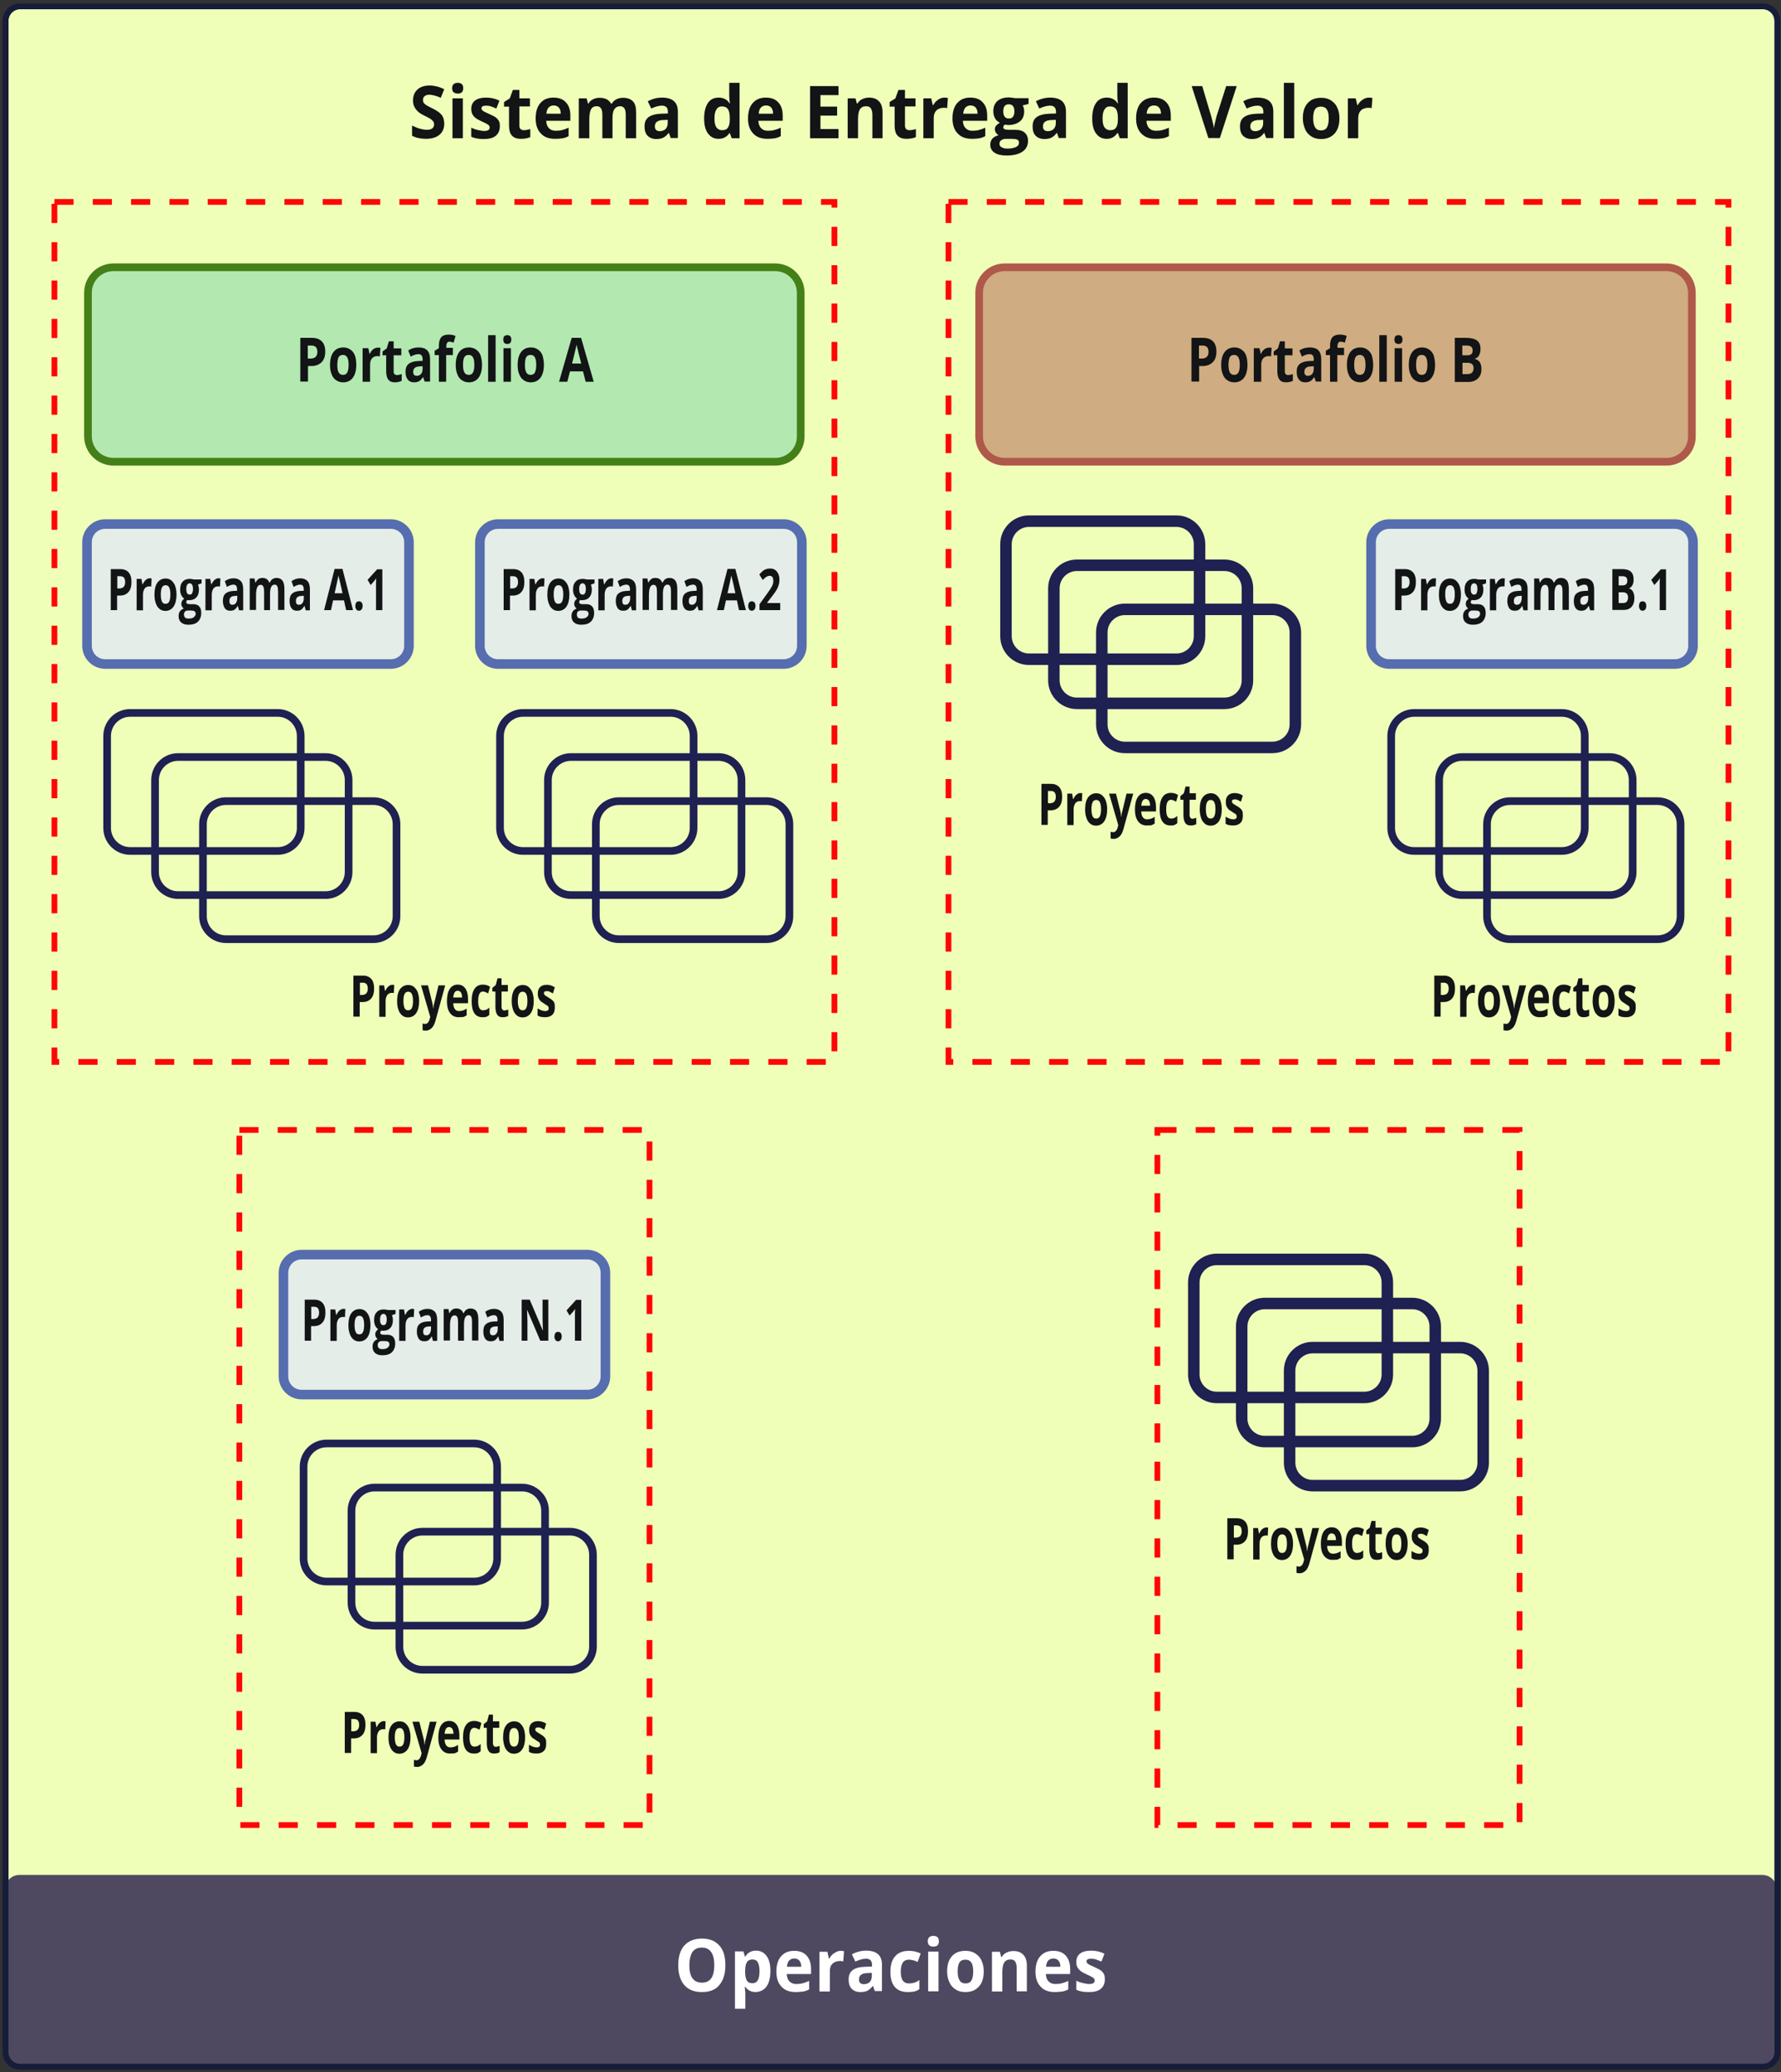 <?xml version="1.0" encoding="utf-8"?>
<!-- Generator: Adobe Illustrator 22.0.0, SVG Export Plug-In . SVG Version: 6.00 Build 0)  -->
<svg version="1.1" id="Capa_1" xmlns="http://www.w3.org/2000/svg" xmlns:xlink="http://www.w3.org/1999/xlink" x="0px" y="0px"
	 viewBox="0 0 929.3 1080.6" style="enable-background:new 0 0 929.3 1080.6;" xml:space="preserve">
<rect x="0" y="0" width="929.3" height="1080.6" fill="#333333" stroke="none"/>
<style type="text/css">
	.st0{fill:#F0FFB8;stroke:#161C3A;stroke-width:3;stroke-miterlimit:10;}
	.st1{fill:#4E4960;}
	.st2{fill:#FFFFFF;}
	.st3{fill:none;stroke:#161C3A;stroke-width:3;stroke-miterlimit:10;}
	.st4{fill:#121416;}
	.st5{fill:none;stroke:#FF0606;stroke-width:3;stroke-miterlimit:10;stroke-dasharray:10,10;}
	.st6{fill:none;stroke:#1E2151;stroke-width:6;stroke-miterlimit:10;}
	.st7{fill:#E4EDE7;}
	.st8{fill:#566DAF;}
	.st9{fill:none;stroke:#1E2151;stroke-width:4;stroke-miterlimit:10;}
	.st10{fill:#CFAC81;stroke:#AF594A;stroke-width:4;stroke-miterlimit:10;}
	.st11{fill:#B3E8B1;stroke:#457F17;stroke-width:4;stroke-miterlimit:10;}
</style>
<path id="Fondo_amarillo" class="st0" d="M919.8,1077.8H10.5c-4.2,0-7.6-3.4-7.6-7.6V10.9c0-4.2,3.4-7.6,7.6-7.6h909.3
	c4.2,0,7.6,3.4,7.6,7.6v1059.3C927.4,1074.4,924,1077.8,919.8,1077.8z"/>
<g>
	<path id="Fondo_verde" class="st1" d="M919.6,1077.8H10.2c-4.2,0-7.6-3.4-7.6-7.6v-84.8c0-4.2,3.4-7.6,7.6-7.6h909.3
		c4.2,0,7.6,3.4,7.6,7.6v84.8C927.1,1074.4,923.8,1077.8,919.6,1077.8z"/>
	<g>
		<path class="st2" d="M378.5,1024.9c0,4.5-1.1,7.9-3.2,10.4s-5.1,3.6-9.1,3.6c-3.9,0-7-1.2-9.1-3.6s-3.2-5.9-3.2-10.4
			c0-4.5,1.1-8,3.2-10.3s5.2-3.6,9.1-3.6c4,0,7,1.2,9.1,3.6C377.5,1016.9,378.5,1020.4,378.5,1024.9z M359.7,1024.9
			c0,3,0.5,5.3,1.6,6.8c1.1,1.5,2.7,2.3,4.9,2.3c4.4,0,6.5-3,6.5-9.1c0-6.1-2.2-9.2-6.5-9.2c-2.2,0-3.8,0.8-4.9,2.3
			C360.3,1019.6,359.7,1021.9,359.7,1024.9z"/>
		<path class="st2" d="M394.3,1038.9c-2.3,0-4.1-0.9-5.4-2.7h-0.3c0.2,1.7,0.3,2.7,0.3,3v8.4h-5.4v-29.9h4.4l0.8,2.7h0.2
			c1.3-2.1,3.1-3.1,5.6-3.1c2.3,0,4.1,0.9,5.5,2.8s2,4.5,2,7.9c0,2.2-0.3,4.1-0.9,5.8c-0.6,1.6-1.5,2.9-2.6,3.7
			S395.8,1038.9,394.3,1038.9z M392.7,1021.9c-1.3,0-2.3,0.4-2.9,1.3c-0.6,0.9-0.9,2.3-1,4.3v0.6c0,2.2,0.3,3.8,0.9,4.8
			c0.6,1,1.6,1.4,3,1.4c2.4,0,3.6-2.1,3.6-6.3c0-2-0.3-3.6-0.9-4.6C394.9,1022.4,393.9,1021.9,392.7,1021.9z"/>
		<path class="st2" d="M415.2,1038.9c-3.2,0-5.7-0.9-7.4-2.8c-1.8-1.8-2.7-4.5-2.7-7.8c0-3.5,0.8-6.2,2.5-8.1s3.9-2.8,6.8-2.8
			c2.8,0,5,0.8,6.5,2.5s2.3,4,2.3,6.9v2.7h-12.7c0.1,1.6,0.5,2.9,1.4,3.8c0.8,0.9,2,1.4,3.6,1.4c1.2,0,2.3-0.1,3.4-0.4
			s2.2-0.7,3.3-1.2v4.4c-0.9,0.5-1.9,0.9-3,1.1C418,1038.7,416.7,1038.9,415.2,1038.9z M414.4,1021.4c-1.1,0-2,0.4-2.7,1.1
			c-0.6,0.8-1,1.8-1.1,3.2h7.5c0-1.4-0.4-2.5-1-3.2C416.5,1021.8,415.6,1021.4,414.4,1021.4z"/>
		<path class="st2" d="M438.6,1017.4c0.7,0,1.3,0.1,1.8,0.2l-0.4,5.3c-0.4-0.1-1-0.2-1.6-0.2c-1.7,0-3.1,0.5-4,1.4
			c-1,0.9-1.4,2.2-1.4,3.9v10.6h-5.4v-20.7h4.1l0.8,3.5h0.3c0.6-1.2,1.4-2.1,2.5-2.8S437.4,1017.4,438.6,1017.4z"/>
		<path class="st2" d="M456.5,1038.5l-1-2.8h-0.1c-0.9,1.2-1.8,2-2.8,2.5c-1,0.5-2.2,0.7-3.7,0.7c-1.9,0-3.4-0.6-4.5-1.7
			c-1.1-1.1-1.6-2.8-1.6-4.9c0-2.2,0.7-3.8,2.2-4.9s3.7-1.6,6.6-1.7l3.4-0.1v-0.9c0-2.1-1-3.2-3.1-3.2c-1.6,0-3.4,0.5-5.6,1.5
			l-1.8-3.8c2.3-1.2,4.8-1.9,7.5-1.9c2.6,0,4.7,0.6,6.1,1.8c1.4,1.2,2.1,3.1,2.1,5.5v13.8H456.5z M454.9,1028.9l-2.1,0.1
			c-1.6,0-2.7,0.3-3.5,0.9c-0.8,0.5-1.1,1.4-1.1,2.5c0,1.6,0.9,2.4,2.6,2.4c1.2,0,2.2-0.4,3-1.1c0.7-0.8,1.1-1.8,1.1-3V1028.9z"/>
		<path class="st2" d="M473.8,1038.9c-6.1,0-9.2-3.5-9.2-10.6c0-3.5,0.8-6.2,2.5-8.1s4.1-2.8,7.2-2.8c2.3,0,4.3,0.5,6.1,1.4
			l-1.6,4.4c-0.8-0.4-1.6-0.7-2.4-0.9s-1.5-0.3-2.2-0.3c-2.8,0-4.2,2.1-4.2,6.3c0,4.1,1.4,6.1,4.2,6.1c1,0,2-0.1,2.9-0.4
			s1.8-0.7,2.6-1.4v4.8c-0.9,0.6-1.7,1-2.6,1.2S475.2,1038.9,473.8,1038.9z"/>
		<path class="st2" d="M484.1,1012.4c0-1.8,1-2.8,2.9-2.8s2.9,0.9,2.9,2.8c0,0.9-0.2,1.6-0.7,2.1c-0.5,0.5-1.2,0.7-2.2,0.7
			C485.1,1015.2,484.1,1014.2,484.1,1012.4z M489.7,1038.5h-5.4v-20.7h5.4V1038.5z"/>
		<path class="st2" d="M513.3,1028.1c0,3.4-0.8,6-2.5,7.9c-1.7,1.9-4,2.9-7.1,2.9c-1.9,0-3.6-0.4-5-1.3c-1.4-0.9-2.6-2.1-3.3-3.8
			c-0.8-1.6-1.2-3.5-1.2-5.7c0-3.4,0.8-6,2.5-7.9c1.7-1.9,4-2.8,7.1-2.8c1.9,0,3.6,0.4,5,1.3c1.4,0.9,2.6,2.1,3.3,3.7
			C512.9,1024,513.3,1025.9,513.3,1028.1z M499.7,1028.1c0,2.1,0.3,3.6,1,4.7c0.6,1.1,1.7,1.6,3.1,1.6c1.4,0,2.5-0.5,3.1-1.6
			c0.6-1,0.9-2.6,0.9-4.7c0-2.1-0.3-3.6-1-4.6c-0.6-1-1.7-1.5-3.1-1.5c-1.4,0-2.5,0.5-3.1,1.5C500,1024.5,499.7,1026,499.7,1028.1z"
			/>
		<path class="st2" d="M535.9,1038.5h-5.4v-12.1c0-1.5-0.3-2.6-0.8-3.4s-1.3-1.1-2.4-1.1c-1.5,0-2.6,0.5-3.3,1.6
			c-0.7,1.1-1,2.8-1,5.3v9.8h-5.4v-20.7h4.1l0.7,2.7h0.3c0.6-1,1.4-1.8,2.5-2.3s2.2-0.8,3.6-0.8c2.3,0,4,0.7,5.2,2s1.8,3.2,1.8,5.6
			V1038.5z"/>
		<path class="st2" d="M550.4,1038.9c-3.2,0-5.7-0.9-7.4-2.8c-1.8-1.8-2.7-4.5-2.7-7.8c0-3.5,0.8-6.2,2.5-8.1s3.9-2.8,6.8-2.8
			c2.8,0,5,0.8,6.5,2.5s2.3,4,2.3,6.9v2.7h-12.7c0.1,1.6,0.5,2.9,1.4,3.8c0.8,0.9,2,1.4,3.6,1.4c1.2,0,2.3-0.1,3.4-0.4
			s2.2-0.7,3.3-1.2v4.4c-0.9,0.5-1.9,0.9-3,1.1C553.2,1038.7,551.9,1038.9,550.4,1038.9z M549.6,1021.4c-1.1,0-2,0.4-2.7,1.1
			c-0.6,0.8-1,1.8-1.1,3.2h7.5c0-1.4-0.4-2.5-1-3.2C551.7,1021.8,550.8,1021.4,549.6,1021.4z"/>
		<path class="st2" d="M576.5,1032.3c0,2.1-0.7,3.7-2.1,4.9s-3.5,1.7-6.3,1.7c-1.4,0-2.7-0.1-3.7-0.3c-1-0.2-2-0.5-2.8-0.9v-4.7
			c1,0.5,2.1,0.9,3.4,1.2s2.4,0.5,3.3,0.5c2,0,2.9-0.6,2.9-1.8c0-0.4-0.1-0.8-0.4-1.1c-0.3-0.3-0.7-0.6-1.3-0.9s-1.5-0.8-2.5-1.2
			c-1.5-0.7-2.6-1.3-3.3-1.9c-0.7-0.6-1.2-1.2-1.6-2s-0.5-1.6-0.5-2.7c0-1.8,0.7-3.3,2-4.3s3.3-1.5,5.8-1.5c2.4,0,4.7,0.5,6.9,1.6
			l-1.6,4.1c-1-0.4-1.9-0.8-2.8-1.1c-0.9-0.3-1.7-0.4-2.6-0.4c-1.6,0-2.4,0.5-2.4,1.4c0,0.5,0.3,0.9,0.8,1.3
			c0.5,0.4,1.6,0.9,3.4,1.7c1.5,0.7,2.7,1.3,3.4,1.8c0.7,0.6,1.2,1.2,1.6,2C576.4,1030.4,576.5,1031.3,576.5,1032.3z"/>
	</g>
</g>
<path id="Marco" class="st3" d="M919.8,1077.8H10.5c-4.2,0-7.6-3.4-7.6-7.6V10.9c0-4.2,3.4-7.6,7.6-7.6h909.3c4.2,0,7.6,3.4,7.6,7.6
	v1059.3C927.4,1074.4,924,1077.8,919.8,1077.8z"/>
<g>
	<path class="st4" d="M231.8,64.5c0,2.4-0.8,4.4-2.5,5.8s-4,2.1-7,2.1c-2.8,0-5.2-0.5-7.3-1.6v-5.3c1.7,0.8,3.2,1.4,4.4,1.7
		c1.2,0.3,2.3,0.5,3.3,0.5c1.2,0,2.1-0.2,2.8-0.7s1-1.2,1-2.2c0-0.5-0.1-1-0.4-1.4c-0.3-0.4-0.7-0.8-1.2-1.2c-0.5-0.4-1.7-1-3.3-1.8
		c-1.6-0.8-2.8-1.5-3.5-2.2c-0.8-0.7-1.4-1.6-1.9-2.5c-0.5-1-0.7-2.1-0.7-3.3c0-2.4,0.8-4.3,2.3-5.7c1.5-1.4,3.7-2.1,6.4-2.1
		c1.3,0,2.6,0.2,3.8,0.5c1.2,0.3,2.5,0.8,3.8,1.4l-1.8,4.5c-1.4-0.6-2.5-1-3.4-1.2c-0.9-0.2-1.8-0.4-2.7-0.4c-1,0-1.8,0.3-2.4,0.8
		c-0.6,0.5-0.8,1.2-0.8,2c0,0.5,0.1,0.9,0.3,1.3c0.2,0.4,0.6,0.7,1.1,1.1c0.5,0.4,1.6,1,3.5,1.9c2.4,1.2,4.1,2.4,5,3.6
		C231.4,61.3,231.8,62.8,231.8,64.5z"/>
	<path class="st4" d="M235.9,46c0-1.8,1-2.8,2.9-2.8c2,0,2.9,0.9,2.9,2.8c0,0.9-0.2,1.6-0.7,2.1c-0.5,0.5-1.2,0.7-2.2,0.7
		C236.8,48.7,235.9,47.8,235.9,46z M241.5,72.1h-5.4V51.3h5.4V72.1z"/>
	<path class="st4" d="M260.8,65.9c0,2.1-0.7,3.7-2.1,4.9s-3.5,1.7-6.3,1.7c-1.4,0-2.7-0.1-3.7-0.3c-1-0.2-2-0.5-2.8-0.9v-4.7
		c1,0.5,2.1,0.9,3.4,1.2s2.4,0.5,3.3,0.5c2,0,2.9-0.6,2.9-1.8c0-0.4-0.1-0.8-0.4-1.1c-0.3-0.3-0.7-0.6-1.3-0.9s-1.5-0.8-2.5-1.2
		c-1.5-0.7-2.6-1.3-3.3-1.9c-0.7-0.6-1.2-1.2-1.6-2c-0.3-0.7-0.5-1.6-0.5-2.7c0-1.8,0.7-3.3,2-4.3c1.4-1,3.3-1.5,5.8-1.5
		c2.4,0,4.7,0.5,6.9,1.6l-1.6,4.1c-1-0.4-1.9-0.8-2.8-1.1c-0.9-0.3-1.7-0.4-2.6-0.4c-1.6,0-2.4,0.5-2.4,1.4c0,0.5,0.3,0.9,0.8,1.3
		c0.5,0.4,1.6,0.9,3.4,1.7c1.5,0.7,2.7,1.3,3.4,1.8c0.7,0.6,1.2,1.2,1.6,2S260.8,64.9,260.8,65.9z"/>
	<path class="st4" d="M273.3,67.9c0.9,0,2.1-0.2,3.4-0.6v4.2c-1.3,0.6-3,0.9-4.9,0.9c-2.2,0-3.7-0.6-4.7-1.7c-1-1.1-1.5-2.9-1.5-5.1
		v-10H263v-2.4l3-1.9l1.6-4.4h3.4v4.4h5.5v4.2H271v10c0,0.8,0.2,1.4,0.6,1.8C272.1,67.7,272.6,67.9,273.3,67.9z"/>
	<path class="st4" d="M289.6,72.4c-3.2,0-5.7-0.9-7.4-2.8c-1.8-1.8-2.7-4.5-2.7-7.8c0-3.5,0.8-6.2,2.5-8.1c1.7-1.9,3.9-2.8,6.8-2.8
		c2.8,0,5,0.8,6.5,2.5c1.6,1.7,2.3,4,2.3,6.9v2.7H285c0.1,1.6,0.5,2.9,1.4,3.8c0.8,0.9,2,1.4,3.6,1.4c1.2,0,2.3-0.1,3.4-0.4
		s2.2-0.7,3.3-1.2V71c-0.9,0.5-1.9,0.9-3,1.1C292.5,72.3,291.2,72.4,289.6,72.4z M288.9,55c-1.1,0-2,0.4-2.7,1.1
		c-0.6,0.8-1,1.8-1.1,3.2h7.5c0-1.4-0.4-2.5-1-3.2S290,55,288.9,55z"/>
	<path class="st4" d="M319.7,72.1h-5.4V59.9c0-1.5-0.2-2.6-0.7-3.4c-0.5-0.7-1.2-1.1-2.2-1.1c-1.4,0-2.4,0.5-3,1.6
		c-0.6,1.1-0.9,2.8-0.9,5.3v9.8H302V51.3h4.1l0.7,2.7h0.3c0.5-1,1.3-1.7,2.3-2.2c1-0.5,2.1-0.8,3.4-0.8c2.9,0,4.9,1,6,3h0.5
		c0.5-1,1.3-1.7,2.3-2.2c1-0.5,2.2-0.8,3.5-0.8c2.2,0,3.9,0.6,5.1,1.8s1.7,3.1,1.7,5.8v13.5h-5.4V59.9c0-1.5-0.2-2.6-0.7-3.4
		c-0.5-0.7-1.2-1.1-2.2-1.1c-1.3,0-2.3,0.5-3,1.5c-0.7,1-1,2.6-1,4.7V72.1z"/>
	<path class="st4" d="M350,72.1l-1-2.8h-0.1c-0.9,1.2-1.8,2-2.8,2.5c-1,0.5-2.2,0.7-3.7,0.7c-1.9,0-3.4-0.6-4.5-1.7
		c-1.1-1.1-1.6-2.8-1.6-4.9c0-2.2,0.7-3.8,2.2-4.9c1.5-1,3.7-1.6,6.6-1.7l3.4-0.1v-0.9c0-2.1-1-3.2-3.1-3.2c-1.6,0-3.4,0.5-5.6,1.5
		l-1.8-3.8c2.3-1.2,4.8-1.9,7.5-1.9c2.6,0,4.7,0.6,6.1,1.8c1.4,1.2,2.1,3.1,2.1,5.5v13.8H350z M348.4,62.5l-2.1,0.1
		c-1.6,0-2.7,0.3-3.5,0.9c-0.8,0.5-1.1,1.4-1.1,2.5c0,1.6,0.9,2.4,2.6,2.4c1.2,0,2.2-0.4,3-1.1c0.7-0.8,1.1-1.8,1.1-3V62.5z"/>
	<path class="st4" d="M374.9,72.4c-2.3,0-4.1-0.9-5.5-2.8s-2-4.5-2-7.9c0-3.4,0.7-6.1,2-8c1.3-1.9,3.2-2.8,5.6-2.8
		c2.5,0,4.4,1,5.7,3h0.2c-0.3-1.5-0.4-2.9-0.4-4.1v-6.6h5.4v28.9h-4.1l-1-2.7h-0.2C379.3,71.4,377.4,72.4,374.9,72.4z M376.8,67.9
		c1.4,0,2.4-0.4,3-1.3c0.6-0.8,1-2.3,1-4.3v-0.6c0-2.2-0.3-3.8-1-4.8c-0.7-1-1.7-1.4-3.2-1.4c-1.2,0-2.1,0.5-2.8,1.6
		c-0.7,1.1-1,2.6-1,4.7s0.3,3.6,1,4.6S375.5,67.9,376.8,67.9z"/>
	<path class="st4" d="M400.4,72.4c-3.2,0-5.7-0.9-7.4-2.8c-1.8-1.8-2.7-4.5-2.7-7.8c0-3.5,0.8-6.2,2.5-8.1c1.7-1.9,3.9-2.8,6.8-2.8
		c2.8,0,5,0.8,6.5,2.5c1.6,1.7,2.3,4,2.3,6.9v2.7h-12.7c0.1,1.6,0.5,2.9,1.4,3.8c0.8,0.9,2,1.4,3.6,1.4c1.2,0,2.3-0.1,3.4-0.4
		s2.2-0.7,3.3-1.2V71c-0.9,0.5-1.9,0.9-3,1.1S402,72.4,400.4,72.4z M399.7,55c-1.1,0-2,0.4-2.7,1.1s-1,1.8-1.1,3.2h7.5
		c0-1.4-0.4-2.5-1-3.2C401.7,55.3,400.8,55,399.7,55z"/>
	<path class="st4" d="M437.5,72.1h-14.8V44.9h14.8v4.7h-9.4v6h8.7v4.7h-8.7v7h9.4V72.1z"/>
	<path class="st4" d="M460.6,72.1h-5.4V59.9c0-1.5-0.3-2.6-0.8-3.4c-0.5-0.7-1.3-1.1-2.4-1.1c-1.5,0-2.6,0.5-3.3,1.6s-1,2.8-1,5.3
		v9.8h-5.4V51.3h4.1l0.7,2.7h0.3c0.6-1,1.4-1.8,2.5-2.3c1.1-0.5,2.2-0.8,3.6-0.8c2.3,0,4,0.7,5.2,2c1.2,1.3,1.8,3.2,1.8,5.6V72.1z"
		/>
	<path class="st4" d="M474.5,67.9c0.9,0,2.1-0.2,3.4-0.6v4.2c-1.3,0.6-3,0.9-4.9,0.9c-2.2,0-3.7-0.6-4.7-1.7c-1-1.1-1.5-2.9-1.5-5.1
		v-10h-2.6v-2.4l3-1.9l1.6-4.4h3.4v4.4h5.5v4.2h-5.5v10c0,0.8,0.2,1.4,0.6,1.8C473.2,67.7,473.8,67.9,474.5,67.9z"/>
	<path class="st4" d="M492.8,50.9c0.7,0,1.3,0.1,1.8,0.2l-0.4,5.3c-0.4-0.1-1-0.2-1.6-0.2c-1.7,0-3.1,0.5-4,1.4s-1.4,2.2-1.4,3.9
		v10.6h-5.4V51.3h4.1l0.8,3.5h0.3c0.6-1.2,1.4-2.1,2.5-2.8C490.5,51.3,491.6,50.9,492.8,50.9z"/>
	<path class="st4" d="M507.1,72.4c-3.2,0-5.7-0.9-7.4-2.8c-1.8-1.8-2.7-4.5-2.7-7.8c0-3.5,0.8-6.2,2.5-8.1c1.7-1.9,3.9-2.8,6.8-2.8
		c2.8,0,5,0.8,6.5,2.5c1.6,1.7,2.3,4,2.3,6.9v2.7h-12.7c0.1,1.6,0.5,2.9,1.4,3.8c0.8,0.9,2,1.4,3.6,1.4c1.2,0,2.3-0.1,3.4-0.4
		s2.2-0.7,3.3-1.2V71c-0.9,0.5-1.9,0.9-3,1.1C510,72.3,508.7,72.4,507.1,72.4z M506.4,55c-1.1,0-2,0.4-2.7,1.1
		c-0.6,0.8-1,1.8-1.1,3.2h7.5c0-1.4-0.4-2.5-1-3.2S507.5,55,506.4,55z"/>
	<path class="st4" d="M536.7,51.3v2.9l-3.1,0.8c0.6,0.9,0.8,2,0.8,3.1c0,2.2-0.7,4-2.2,5.2s-3.5,1.9-6.1,1.9l-1-0.1l-0.8-0.1
		c-0.6,0.4-0.8,0.9-0.8,1.5c0,0.8,1,1.2,3,1.2h3.3c2.2,0,3.8,0.5,4.9,1.5c1.1,1,1.7,2.4,1.7,4.3c0,2.4-1,4.3-2.9,5.6
		c-1.9,1.3-4.7,2-8.3,2c-2.7,0-4.9-0.5-6.3-1.5c-1.5-1-2.2-2.4-2.2-4.2c0-1.2,0.4-2.3,1.1-3.1c0.7-0.8,1.8-1.4,3.3-1.8
		c-0.6-0.2-1-0.7-1.4-1.2c-0.4-0.6-0.6-1.2-0.6-1.8c0-0.8,0.2-1.5,0.7-2c0.4-0.5,1.1-1,1.9-1.5c-1-0.5-1.9-1.2-2.5-2.3
		s-0.9-2.3-0.9-3.7c0-2.3,0.7-4,2.1-5.3c1.4-1.2,3.4-1.9,6-1.9c0.6,0,1.2,0.1,2,0.2c0.8,0.1,1.2,0.2,1.5,0.2H536.7z M521.5,75
		c0,0.8,0.4,1.4,1.1,1.8c0.7,0.4,1.7,0.7,3,0.7c1.9,0,3.4-0.3,4.5-0.8s1.6-1.3,1.6-2.3c0-0.8-0.3-1.3-1-1.6c-0.6-0.3-1.6-0.4-3-0.4
		H525c-1,0-1.8,0.2-2.5,0.7C521.8,73.5,521.5,74.2,521.5,75z M523.5,58.1c0,1.1,0.2,2,0.7,2.7c0.5,0.7,1.2,1,2.2,1
		c1,0,1.8-0.3,2.2-1c0.5-0.7,0.7-1.5,0.7-2.7c0-2.5-1-3.7-2.9-3.7C524.4,54.4,523.5,55.6,523.5,58.1z"/>
	<path class="st4" d="M552.5,72.1l-1-2.8h-0.1c-0.9,1.2-1.8,2-2.8,2.5s-2.2,0.7-3.7,0.7c-1.9,0-3.4-0.6-4.5-1.7
		c-1.1-1.1-1.6-2.8-1.6-4.9c0-2.2,0.7-3.8,2.2-4.9c1.5-1,3.7-1.6,6.6-1.7l3.4-0.1v-0.9c0-2.1-1-3.2-3.1-3.2c-1.6,0-3.4,0.5-5.6,1.5
		l-1.8-3.8c2.3-1.2,4.8-1.9,7.5-1.9c2.6,0,4.7,0.6,6.1,1.8c1.4,1.2,2.1,3.1,2.1,5.5v13.8H552.5z M550.9,62.5l-2.1,0.1
		c-1.6,0-2.7,0.3-3.5,0.9c-0.8,0.5-1.1,1.4-1.1,2.5c0,1.6,0.9,2.4,2.6,2.4c1.2,0,2.2-0.4,3-1.1c0.7-0.8,1.1-1.8,1.1-3V62.5z"/>
	<path class="st4" d="M577.4,72.4c-2.3,0-4.1-0.9-5.5-2.8s-2-4.5-2-7.9c0-3.4,0.7-6.1,2-8c1.3-1.9,3.2-2.8,5.6-2.8
		c2.5,0,4.4,1,5.7,3h0.2c-0.3-1.5-0.4-2.9-0.4-4.1v-6.6h5.4v28.9h-4.1l-1-2.7H583C581.7,71.4,579.9,72.4,577.4,72.4z M579.3,67.9
		c1.4,0,2.4-0.4,3-1.3c0.6-0.8,1-2.3,1-4.3v-0.6c0-2.2-0.3-3.8-1-4.8s-1.7-1.4-3.2-1.4c-1.2,0-2.1,0.5-2.8,1.6c-0.7,1.1-1,2.6-1,4.7
		s0.3,3.6,1,4.6S578,67.9,579.3,67.9z"/>
	<path class="st4" d="M602.9,72.4c-3.2,0-5.7-0.9-7.4-2.8c-1.8-1.8-2.7-4.5-2.7-7.8c0-3.5,0.8-6.2,2.5-8.1c1.7-1.9,3.9-2.8,6.8-2.8
		c2.8,0,5,0.8,6.5,2.5c1.6,1.7,2.3,4,2.3,6.9v2.7h-12.7c0.1,1.6,0.5,2.9,1.4,3.8c0.8,0.9,2,1.4,3.6,1.4c1.2,0,2.3-0.1,3.4-0.4
		s2.2-0.7,3.3-1.2V71c-0.9,0.5-1.9,0.9-3,1.1S604.4,72.4,602.9,72.4z M602.1,55c-1.1,0-2,0.4-2.7,1.1c-0.6,0.8-1,1.8-1.1,3.2h7.5
		c0-1.4-0.4-2.5-1-3.2S603.3,55,602.1,55z"/>
	<path class="st4" d="M639.8,44.9h5.5l-8.8,27.1h-6l-8.7-27.1h5.5l4.8,16.1c0.3,1,0.5,2.1,0.8,3.3c0.3,1.3,0.5,2.1,0.5,2.6
		c0.1-1.1,0.6-3.1,1.3-6L639.8,44.9z"/>
	<path class="st4" d="M660.7,72.1l-1-2.8h-0.1c-0.9,1.2-1.8,2-2.8,2.5s-2.2,0.7-3.7,0.7c-1.9,0-3.4-0.6-4.5-1.7
		c-1.1-1.1-1.6-2.8-1.6-4.9c0-2.2,0.7-3.8,2.2-4.9c1.5-1,3.7-1.6,6.6-1.7l3.4-0.1v-0.9c0-2.1-1-3.2-3.1-3.2c-1.6,0-3.4,0.5-5.6,1.5
		l-1.8-3.8c2.3-1.2,4.8-1.9,7.5-1.9c2.6,0,4.7,0.6,6.1,1.8c1.4,1.2,2.1,3.1,2.1,5.5v13.8H660.7z M659.1,62.5l-2.1,0.1
		c-1.6,0-2.7,0.3-3.5,0.9c-0.8,0.5-1.1,1.4-1.1,2.5c0,1.6,0.9,2.4,2.6,2.4c1.2,0,2.2-0.4,3-1.1c0.7-0.8,1.1-1.8,1.1-3V62.5z"/>
	<path class="st4" d="M675.3,72.1h-5.4V43.2h5.4V72.1z"/>
	<path class="st4" d="M698.9,61.7c0,3.4-0.8,6-2.5,7.9c-1.7,1.9-4,2.9-7.1,2.9c-1.9,0-3.6-0.4-5-1.3s-2.6-2.1-3.3-3.8
		s-1.2-3.5-1.2-5.7c0-3.4,0.8-6,2.5-7.9c1.7-1.9,4-2.8,7.1-2.8c1.9,0,3.6,0.4,5,1.3c1.4,0.9,2.6,2.1,3.3,3.7
		C698.5,57.6,698.9,59.5,698.9,61.7z M685.2,61.7c0,2.1,0.3,3.6,1,4.7c0.6,1.1,1.7,1.6,3.1,1.6c1.4,0,2.5-0.5,3.1-1.6
		c0.6-1,0.9-2.6,0.9-4.7c0-2.1-0.3-3.6-1-4.6c-0.6-1-1.7-1.5-3.1-1.5c-1.4,0-2.5,0.5-3.1,1.5S685.2,59.6,685.2,61.7z"/>
	<path class="st4" d="M714.3,50.9c0.7,0,1.3,0.1,1.8,0.2l-0.4,5.3c-0.4-0.1-1-0.2-1.6-0.2c-1.7,0-3.1,0.5-4,1.4s-1.4,2.2-1.4,3.9
		v10.6h-5.4V51.3h4.1l0.8,3.5h0.3c0.6-1.2,1.4-2.1,2.5-2.8C712,51.3,713.1,50.9,714.3,50.9z"/>
</g>
<g id="Bloque_4">
	<rect id="Marco-Bloque-4" x="603.9" y="589.3" class="st5" width="189" height="362.5"/>
	<g>
		<g>
			<path class="st4" d="M651.2,798.5c0,2.3-0.5,4.1-1.6,5.3c-1.1,1.2-2.5,1.8-4.5,1.8h-1.4v7.6h-3.3v-21.4h5c1.9,0,3.3,0.6,4.3,1.7
				S651.2,796.3,651.2,798.5z M643.7,801.9h1.1c1,0,1.8-0.3,2.3-0.8c0.5-0.6,0.8-1.4,0.8-2.4c0-1.1-0.2-1.9-0.6-2.4
				c-0.4-0.5-1.1-0.8-2-0.8h-1.5V801.9z"/>
			<path class="st4" d="M660.6,796.6c0.4,0,0.8,0,1.1,0.1l-0.2,4.2c-0.3-0.1-0.6-0.1-1-0.1c-1,0-1.9,0.4-2.4,1.1s-0.9,1.8-0.9,3.1
				v8.3h-3.3v-16.4h2.5l0.5,2.8h0.2c0.4-0.9,0.9-1.7,1.5-2.2S659.9,796.6,660.6,796.6z"/>
			<path class="st4" d="M674.7,805c0,2.7-0.5,4.8-1.5,6.3c-1,1.5-2.5,2.3-4.3,2.3c-1.1,0-2.2-0.3-3-1c-0.9-0.7-1.6-1.7-2-3
				c-0.5-1.3-0.7-2.8-0.7-4.5c0-2.7,0.5-4.8,1.5-6.2s2.5-2.2,4.3-2.2c1.1,0,2.2,0.3,3,1s1.6,1.7,2,2.9S674.7,803.3,674.7,805z
				 M666.5,805c0,1.6,0.2,2.8,0.6,3.7s1,1.2,1.9,1.2c0.9,0,1.5-0.4,1.9-1.2s0.6-2.1,0.6-3.7c0-1.6-0.2-2.8-0.6-3.6s-1-1.2-1.9-1.2
				c-0.9,0-1.5,0.4-1.9,1.2C666.7,802.2,666.5,803.4,666.5,805z"/>
			<path class="st4" d="M675.7,796.9h3.6l2.3,9.2c0.2,0.8,0.3,1.7,0.4,2.8h0.1c0.1-1,0.2-2,0.5-2.8l2.2-9.2h3.5l-5.1,18.5
				c-0.5,1.7-1.1,3-2,3.8c-0.9,0.8-1.9,1.3-3,1.3c-0.6,0-1.1-0.1-1.7-0.2v-3.5c0.4,0.1,0.8,0.2,1.3,0.2c0.6,0,1.1-0.2,1.5-0.7
				c0.4-0.5,0.8-1.2,1-2.2l0.2-0.8L675.7,796.9z"/>
			<path class="st4" d="M695.3,813.5c-1.9,0-3.4-0.7-4.5-2.2c-1.1-1.5-1.6-3.5-1.6-6.2c0-2.7,0.5-4.9,1.5-6.4c1-1.5,2.4-2.2,4.2-2.2
				c1.7,0,3,0.7,3.9,2s1.4,3.1,1.4,5.5v2.2h-7.7c0,1.3,0.3,2.3,0.8,3s1.2,1.1,2.2,1.1c0.7,0,1.4-0.1,2-0.3c0.6-0.2,1.3-0.5,2-1v3.5
				c-0.6,0.4-1.2,0.7-1.8,0.9C697,813.4,696.2,813.5,695.3,813.5z M694.8,799.7c-0.7,0-1.2,0.3-1.6,0.9c-0.4,0.6-0.6,1.5-0.7,2.6
				h4.6c0-1.1-0.2-2-0.6-2.6S695.5,799.7,694.8,799.7z"/>
			<path class="st4" d="M707.7,813.5c-3.7,0-5.6-2.8-5.6-8.4c0-2.8,0.5-4.9,1.5-6.4c1-1.5,2.5-2.2,4.4-2.2c1.4,0,2.6,0.4,3.7,1.1
				l-1,3.5c-0.5-0.3-1-0.5-1.4-0.7c-0.4-0.2-0.9-0.3-1.3-0.3c-1.7,0-2.5,1.7-2.5,5c0,3.2,0.8,4.8,2.5,4.8c0.6,0,1.2-0.1,1.7-0.3
				c0.5-0.2,1.1-0.6,1.6-1.1v3.8c-0.5,0.5-1.1,0.8-1.6,1S708.5,813.5,707.7,813.5z"/>
			<path class="st4" d="M719.1,810c0.6,0,1.3-0.2,2.1-0.5v3.3c-0.8,0.5-1.8,0.7-3,0.7c-1.3,0-2.3-0.5-2.8-1.4
				c-0.6-0.9-0.9-2.3-0.9-4.1v-7.9h-1.6v-1.9l1.8-1.5l0.9-3.5h2.1v3.5h3.3v3.4h-3.3v7.9c0,0.6,0.1,1.1,0.4,1.4
				C718.3,809.8,718.7,810,719.1,810z"/>
			<path class="st4" d="M734.5,805c0,2.7-0.5,4.8-1.5,6.3c-1,1.5-2.5,2.3-4.3,2.3c-1.1,0-2.2-0.3-3-1s-1.6-1.7-2-3s-0.7-2.8-0.7-4.5
				c0-2.7,0.5-4.8,1.5-6.2s2.5-2.2,4.3-2.2c1.1,0,2.2,0.3,3,1s1.6,1.7,2,2.9C734.2,801.8,734.5,803.3,734.5,805z M726.2,805
				c0,1.6,0.2,2.8,0.6,3.7c0.4,0.8,1,1.2,1.9,1.2c0.9,0,1.5-0.4,1.9-1.2c0.4-0.8,0.6-2.1,0.6-3.7c0-1.6-0.2-2.8-0.6-3.6
				c-0.4-0.8-1-1.2-1.9-1.2c-0.9,0-1.5,0.4-1.9,1.2S726.2,803.4,726.2,805z"/>
			<path class="st4" d="M745.5,808.4c0,1.7-0.4,3-1.3,3.8c-0.9,0.9-2.1,1.3-3.8,1.3c-0.9,0-1.6-0.1-2.2-0.2s-1.2-0.4-1.7-0.7v-3.7
				c0.6,0.4,1.3,0.7,2,1c0.8,0.3,1.4,0.4,2,0.4c1.2,0,1.8-0.5,1.8-1.4c0-0.4-0.1-0.6-0.2-0.9s-0.4-0.5-0.8-0.7s-0.9-0.6-1.5-1
				c-0.9-0.5-1.6-1-2-1.5s-0.7-1-0.9-1.5c-0.2-0.6-0.3-1.3-0.3-2.1c0-1.5,0.4-2.6,1.2-3.4s2-1.2,3.5-1.2c1.4,0,2.8,0.4,4.2,1.3
				l-1,3.2c-0.6-0.4-1.2-0.6-1.7-0.9s-1.1-0.3-1.6-0.3c-1,0-1.4,0.4-1.4,1.1c0,0.4,0.2,0.7,0.5,1c0.3,0.3,1,0.7,2,1.3
				c0.9,0.5,1.6,1,2.1,1.5s0.8,1,1,1.6C745.4,806.9,745.5,807.6,745.5,808.4z"/>
		</g>
		<g>
			<g id="_x31__17_">
				<path class="st6" d="M711.9,728.8h-77c-6.6,0-12-5.4-12-12v-48c0-6.6,5.4-12,12-12h77c6.6,0,12,5.4,12,12v48
					C723.9,723.4,718.5,728.8,711.9,728.8z"/>
			</g>
			<g id="_x31__16_">
				<path class="st6" d="M736.9,751.8h-77c-6.6,0-12-5.4-12-12v-48c0-6.6,5.4-12,12-12h77c6.6,0,12,5.4,12,12v48
					C748.9,746.4,743.5,751.8,736.9,751.8z"/>
			</g>
			<g id="_x31__15_">
				<path class="st6" d="M761.9,774.8h-77c-6.6,0-12-5.4-12-12v-48c0-6.6,5.4-12,12-12h77c6.6,0,12,5.4,12,12v48
					C773.9,769.4,768.5,774.8,761.9,774.8z"/>
			</g>
		</g>
	</g>
</g>
<g id="Bloque_3">
	<rect id="Marco-Bloque-3" x="124.9" y="589.3" class="st5" width="214" height="362.5"/>
	<g>
		<g>
			<g>
				<path class="st7" d="M157.4,727.3c-5.2,0-9.5-4.3-9.5-9.5v-54c0-5.2,4.3-9.5,9.5-9.5h149c5.2,0,9.5,4.3,9.5,9.5v54
					c0,5.2-4.3,9.5-9.5,9.5H157.4z"/>
				<path class="st8" d="M306.4,656.8c3.9,0,7,3.1,7,7v54c0,3.9-3.1,7-7,7h-149c-3.9,0-7-3.1-7-7v-54c0-3.9,3.1-7,7-7H306.4
					 M306.4,651.8h-149c-6.6,0-12,5.4-12,12v54c0,6.6,5.4,12,12,12h149c6.6,0,12-5.4,12-12v-54C318.4,657.2,313,651.8,306.4,651.8
					L306.4,651.8z"/>
			</g>
			<g>
				<path class="st4" d="M169.8,684.5c0,2.3-0.5,4.1-1.6,5.3c-1.1,1.2-2.5,1.8-4.5,1.8h-1.4v7.6H159v-21.4h5c1.9,0,3.3,0.6,4.3,1.7
					S169.8,682.3,169.8,684.5z M162.3,687.9h1.1c1,0,1.8-0.3,2.3-0.8c0.5-0.6,0.8-1.4,0.8-2.4c0-1.1-0.2-1.9-0.6-2.4
					c-0.4-0.5-1.1-0.8-2-0.8h-1.5V687.9z"/>
				<path class="st4" d="M179.1,682.6c0.4,0,0.8,0,1.1,0.1l-0.2,4.2c-0.3-0.1-0.6-0.1-1-0.1c-1,0-1.9,0.4-2.4,1.1s-0.9,1.8-0.9,3.1
					v8.3h-3.3v-16.4h2.5l0.5,2.8h0.2c0.4-0.9,0.9-1.7,1.5-2.2S178.4,682.6,179.1,682.6z"/>
				<path class="st4" d="M193.3,691c0,2.7-0.5,4.8-1.5,6.3c-1,1.5-2.5,2.3-4.3,2.3c-1.1,0-2.2-0.3-3-1c-0.9-0.7-1.6-1.7-2-3
					c-0.5-1.3-0.7-2.8-0.7-4.5c0-2.7,0.5-4.8,1.5-6.2s2.5-2.2,4.3-2.2c1.1,0,2.2,0.3,3,1s1.6,1.7,2,2.9S193.3,689.3,193.3,691z
					 M185,691c0,1.6,0.2,2.8,0.6,3.7s1,1.2,1.9,1.2c0.9,0,1.5-0.4,1.9-1.2s0.6-2.1,0.6-3.7c0-1.6-0.2-2.8-0.6-3.6s-1-1.2-1.9-1.2
					c-0.9,0-1.5,0.4-1.9,1.2C185.2,688.2,185,689.4,185,691z"/>
				<path class="st4" d="M206.4,682.9v2.3l-1.9,0.7c0.3,0.7,0.5,1.6,0.5,2.5c0,1.8-0.4,3.1-1.3,4.1s-2.1,1.5-3.7,1.5l-0.6,0
					l-0.5-0.1c-0.3,0.4-0.5,0.7-0.5,1.2c0,0.6,0.6,1,1.8,1h2c1.3,0,2.3,0.4,3,1.2c0.7,0.8,1,1.9,1,3.4c0,1.9-0.6,3.4-1.7,4.5
					s-2.8,1.6-5,1.6c-1.7,0-2.9-0.4-3.8-1.2s-1.3-1.9-1.3-3.3c0-1,0.2-1.8,0.7-2.5s1.1-1.1,2-1.4c-0.3-0.2-0.6-0.5-0.9-1
					s-0.4-0.9-0.4-1.4c0-0.6,0.1-1.1,0.4-1.6c0.3-0.4,0.6-0.8,1.1-1.2c-0.6-0.4-1.1-1-1.5-1.8s-0.6-1.8-0.6-2.9
					c0-1.8,0.4-3.2,1.3-4.1c0.8-1,2.1-1.5,3.6-1.5c0.3,0,0.7,0,1.2,0.1s0.8,0.1,0.9,0.2H206.4z M197.1,701.6c0,0.6,0.2,1.1,0.6,1.5
					c0.4,0.4,1,0.5,1.8,0.5c1.2,0,2.1-0.2,2.7-0.7s1-1,1-1.8c0-0.6-0.2-1-0.6-1.3s-1-0.4-1.8-0.4h-1.7c-0.6,0-1.1,0.2-1.5,0.6
					S197.1,700.9,197.1,701.6z M198.3,688.2c0,0.9,0.1,1.6,0.4,2.1c0.3,0.5,0.7,0.8,1.4,0.8c0.6,0,1.1-0.3,1.3-0.8s0.4-1.2,0.4-2.1
					c0-2-0.6-3-1.8-3C198.9,685.3,198.3,686.3,198.3,688.2z"/>
				<path class="st4" d="M215,682.6c0.4,0,0.8,0,1.1,0.1l-0.2,4.2c-0.3-0.1-0.6-0.1-1-0.1c-1,0-1.9,0.4-2.4,1.1s-0.9,1.8-0.9,3.1
					v8.3h-3.3v-16.4h2.5l0.5,2.8h0.2c0.4-0.9,0.9-1.7,1.5-2.2S214.3,682.6,215,682.6z"/>
				<path class="st4" d="M225.9,699.2l-0.6-2.2h-0.1c-0.5,0.9-1.1,1.6-1.7,2c-0.6,0.4-1.3,0.5-2.3,0.5c-1.1,0-2.1-0.4-2.7-1.3
					s-1-2.2-1-3.8c0-1.7,0.4-3,1.3-3.8s2.2-1.3,4-1.4l2.1-0.1v-0.7c0-1.7-0.6-2.5-1.9-2.5c-1,0-2.1,0.4-3.4,1.2l-1.1-3
					c1.4-1,2.9-1.5,4.6-1.5c1.6,0,2.8,0.5,3.7,1.4s1.3,2.4,1.3,4.4v10.9H225.9z M224.9,691.7l-1.3,0.1c-0.9,0-1.7,0.3-2.1,0.7
					c-0.5,0.4-0.7,1.1-0.7,2c0,1.3,0.5,1.9,1.6,1.9c0.8,0,1.4-0.3,1.8-0.9s0.7-1.4,0.7-2.4V691.7z"/>
				<path class="st4" d="M242.2,699.2H239v-9.6c0-1.2-0.1-2.1-0.4-2.7c-0.3-0.6-0.7-0.9-1.4-0.9c-0.8,0-1.4,0.4-1.8,1.3
					s-0.6,2.2-0.6,4.1v7.7h-3.3v-16.4h2.5l0.4,2.1h0.2c0.3-0.8,0.8-1.3,1.4-1.8c0.6-0.4,1.3-0.6,2.1-0.6c1.8,0,3,0.8,3.6,2.4h0.3
					c0.3-0.8,0.8-1.4,1.4-1.8c0.6-0.4,1.3-0.6,2.1-0.6c1.4,0,2.4,0.5,3.1,1.4c0.7,1,1,2.5,1,4.6v10.7h-3.3v-9.6
					c0-1.2-0.1-2.1-0.4-2.7s-0.7-0.9-1.4-0.9c-0.8,0-1.4,0.4-1.8,1.2s-0.6,2-0.6,3.7V699.2z"/>
				<path class="st4" d="M260.6,699.2L260,697h-0.1c-0.5,0.9-1.1,1.6-1.7,2s-1.3,0.5-2.3,0.5c-1.1,0-2.1-0.4-2.7-1.3
					c-0.7-0.9-1-2.2-1-3.8c0-1.7,0.4-3,1.3-3.8s2.2-1.3,4-1.4l2.1-0.1v-0.7c0-1.7-0.6-2.5-1.9-2.5c-1,0-2.1,0.4-3.4,1.2l-1.1-3
					c1.4-1,2.9-1.5,4.6-1.5c1.6,0,2.8,0.5,3.7,1.4s1.3,2.4,1.3,4.4v10.9H260.6z M259.7,691.7l-1.3,0.1c-0.9,0-1.7,0.3-2.1,0.7
					c-0.5,0.4-0.7,1.1-0.7,2c0,1.3,0.5,1.9,1.6,1.9c0.8,0,1.4-0.3,1.8-0.9c0.5-0.6,0.7-1.4,0.7-2.4V691.7z"/>
				<path class="st4" d="M286.1,699.2h-4.2L275,683H275c0.1,2.9,0.2,4.9,0.2,6.1v10.1h-3v-21.4h4.2l6.8,16h0.1
					c-0.1-2.8-0.2-4.8-0.2-5.9v-10.1h3V699.2z"/>
				<path class="st4" d="M289.3,697.1c0-0.8,0.2-1.4,0.5-1.9c0.3-0.4,0.8-0.6,1.4-0.6c0.6,0,1,0.2,1.4,0.6c0.3,0.4,0.5,1,0.5,1.8
					c0,0.8-0.2,1.4-0.5,1.8s-0.8,0.7-1.4,0.7c-0.6,0-1.1-0.2-1.4-0.7S289.3,697.9,289.3,697.1z"/>
				<path class="st4" d="M303.3,699.2H300v-12.4l0-2l0.1-2.2c-0.5,0.8-0.9,1.2-1.1,1.5l-1.8,2l-1.6-2.7l5-5.5h2.7V699.2z"/>
			</g>
		</g>
		<g>
			<g id="_x31__11_">
				<path class="st9" d="M247.4,824.8h-77c-6.6,0-12-5.4-12-12v-48c0-6.6,5.4-12,12-12h77c6.6,0,12,5.4,12,12v48
					C259.4,819.4,254,824.8,247.4,824.8z"/>
			</g>
			<g id="_x31__10_">
				<path class="st9" d="M272.4,847.8h-77c-6.6,0-12-5.4-12-12v-48c0-6.6,5.4-12,12-12h77c6.6,0,12,5.4,12,12v48
					C284.4,842.4,279,847.8,272.4,847.8z"/>
			</g>
			<g id="_x31__9_">
				<path class="st9" d="M297.4,870.8h-77c-6.6,0-12-5.4-12-12v-48c0-6.6,5.4-12,12-12h77c6.6,0,12,5.4,12,12v48
					C309.4,865.4,304,870.8,297.4,870.8z"/>
			</g>
		</g>
		<g>
			<path class="st4" d="M190.7,899.5c0,2.3-0.5,4.1-1.6,5.3c-1.1,1.2-2.5,1.8-4.5,1.8h-1.4v7.6h-3.3v-21.4h5c1.9,0,3.3,0.6,4.3,1.7
				S190.7,897.3,190.7,899.5z M183.2,902.9h1.1c1,0,1.8-0.3,2.3-0.8c0.5-0.6,0.8-1.4,0.8-2.4c0-1.1-0.2-1.9-0.6-2.4
				c-0.4-0.5-1.1-0.8-2-0.8h-1.5V902.9z"/>
			<path class="st4" d="M200.1,897.6c0.4,0,0.8,0,1.1,0.1l-0.2,4.2c-0.3-0.1-0.6-0.1-1-0.1c-1,0-1.9,0.4-2.4,1.1s-0.9,1.8-0.9,3.1
				v8.3h-3.3v-16.4h2.5l0.5,2.8h0.2c0.4-0.9,0.9-1.7,1.5-2.2S199.4,897.6,200.1,897.6z"/>
			<path class="st4" d="M214.2,906c0,2.7-0.5,4.8-1.5,6.3c-1,1.5-2.5,2.3-4.3,2.3c-1.1,0-2.2-0.3-3-1c-0.9-0.7-1.6-1.7-2-3
				c-0.5-1.3-0.7-2.8-0.7-4.5c0-2.7,0.5-4.8,1.5-6.2s2.5-2.2,4.3-2.2c1.1,0,2.2,0.3,3,1s1.6,1.7,2,2.9S214.2,904.3,214.2,906z
				 M206,906c0,1.6,0.2,2.8,0.6,3.7s1,1.2,1.9,1.2c0.9,0,1.5-0.4,1.9-1.2s0.6-2.1,0.6-3.7c0-1.6-0.2-2.8-0.6-3.6s-1-1.2-1.9-1.2
				c-0.9,0-1.5,0.4-1.9,1.2C206.2,903.2,206,904.4,206,906z"/>
			<path class="st4" d="M215.2,897.9h3.6l2.3,9.2c0.2,0.8,0.3,1.7,0.4,2.8h0.1c0.1-1,0.2-2,0.5-2.8l2.2-9.2h3.5l-5.1,18.5
				c-0.5,1.7-1.1,3-2,3.8c-0.9,0.8-1.9,1.3-3,1.3c-0.6,0-1.1-0.1-1.7-0.2v-3.5c0.4,0.1,0.8,0.2,1.3,0.2c0.6,0,1.1-0.2,1.5-0.7
				c0.4-0.5,0.8-1.2,1-2.2l0.2-0.8L215.2,897.9z"/>
			<path class="st4" d="M234.8,914.5c-1.9,0-3.4-0.7-4.5-2.2c-1.1-1.5-1.6-3.5-1.6-6.2c0-2.7,0.5-4.9,1.5-6.4c1-1.5,2.4-2.2,4.2-2.2
				c1.7,0,3,0.7,3.9,2s1.4,3.1,1.4,5.5v2.2H232c0,1.3,0.3,2.3,0.8,3s1.2,1.1,2.2,1.1c0.7,0,1.4-0.1,2-0.3c0.6-0.2,1.3-0.5,2-1v3.5
				c-0.6,0.4-1.2,0.7-1.8,0.9C236.5,914.4,235.7,914.5,234.8,914.5z M234.3,900.7c-0.7,0-1.2,0.3-1.6,0.9c-0.4,0.6-0.6,1.5-0.7,2.6
				h4.6c0-1.1-0.2-2-0.6-2.6S235,900.7,234.3,900.7z"/>
			<path class="st4" d="M247.2,914.5c-3.7,0-5.6-2.8-5.6-8.4c0-2.8,0.5-4.9,1.5-6.4c1-1.5,2.5-2.2,4.4-2.2c1.4,0,2.6,0.4,3.7,1.1
				l-1,3.5c-0.5-0.3-1-0.5-1.4-0.7c-0.4-0.2-0.9-0.3-1.3-0.3c-1.7,0-2.5,1.7-2.5,5c0,3.2,0.8,4.8,2.5,4.8c0.6,0,1.2-0.1,1.7-0.3
				c0.5-0.2,1.1-0.6,1.6-1.1v3.8c-0.5,0.5-1.1,0.8-1.6,1S248,914.5,247.2,914.5z"/>
			<path class="st4" d="M258.6,911c0.6,0,1.3-0.2,2.1-0.5v3.3c-0.8,0.5-1.8,0.7-3,0.7c-1.3,0-2.3-0.5-2.8-1.4
				c-0.6-0.9-0.9-2.3-0.9-4.1v-7.9h-1.6v-1.9l1.8-1.5l0.9-3.5h2.1v3.5h3.3v3.4h-3.3v7.9c0,0.6,0.1,1.1,0.4,1.4
				C257.8,910.8,258.2,911,258.6,911z"/>
			<path class="st4" d="M274,906c0,2.7-0.5,4.8-1.5,6.3c-1,1.5-2.5,2.3-4.3,2.3c-1.1,0-2.2-0.3-3-1s-1.6-1.7-2-3s-0.7-2.8-0.7-4.5
				c0-2.7,0.5-4.8,1.5-6.2s2.5-2.2,4.3-2.2c1.1,0,2.2,0.3,3,1s1.6,1.7,2,2.9C273.7,902.8,274,904.3,274,906z M265.7,906
				c0,1.6,0.2,2.8,0.6,3.7c0.4,0.8,1,1.2,1.9,1.2c0.9,0,1.5-0.4,1.9-1.2c0.4-0.8,0.6-2.1,0.6-3.7c0-1.6-0.2-2.8-0.6-3.6
				c-0.4-0.8-1-1.2-1.9-1.2c-0.9,0-1.5,0.4-1.9,1.2S265.7,904.4,265.7,906z"/>
			<path class="st4" d="M285,909.4c0,1.7-0.4,3-1.3,3.8c-0.9,0.9-2.1,1.3-3.8,1.3c-0.9,0-1.6-0.1-2.2-0.2s-1.2-0.4-1.7-0.7v-3.7
				c0.6,0.4,1.3,0.7,2,1c0.8,0.3,1.4,0.4,2,0.4c1.2,0,1.8-0.5,1.8-1.4c0-0.4-0.1-0.6-0.2-0.9s-0.4-0.5-0.8-0.7s-0.9-0.6-1.5-1
				c-0.9-0.5-1.6-1-2-1.5s-0.7-1-0.9-1.5c-0.2-0.6-0.3-1.3-0.3-2.1c0-1.5,0.4-2.6,1.2-3.4s2-1.2,3.5-1.2c1.4,0,2.8,0.4,4.2,1.3
				l-1,3.2c-0.6-0.4-1.2-0.6-1.7-0.9s-1.1-0.3-1.6-0.3c-1,0-1.4,0.4-1.4,1.1c0,0.4,0.2,0.7,0.5,1c0.3,0.3,1,0.7,2,1.3
				c0.9,0.5,1.6,1,2.1,1.5s0.8,1,1,1.6C284.9,907.9,285,908.6,285,909.4z"/>
		</g>
	</g>
</g>
<g id="Bloque_2">
	<g>
		<g>
			<g>
				<path class="st7" d="M724.9,346.3c-5.2,0-9.5-4.3-9.5-9.5v-54c0-5.2,4.3-9.5,9.5-9.5h149c5.2,0,9.5,4.3,9.5,9.5v54
					c0,5.2-4.3,9.5-9.5,9.5H724.9z"/>
				<path class="st8" d="M873.9,275.8c3.9,0,7,3.1,7,7v54c0,3.9-3.1,7-7,7h-149c-3.9,0-7-3.1-7-7v-54c0-3.9,3.1-7,7-7H873.9
					 M873.9,270.8h-149c-6.6,0-12,5.4-12,12v54c0,6.6,5.4,12,12,12h149c6.6,0,12-5.4,12-12v-54C885.9,276.2,880.5,270.8,873.9,270.8
					L873.9,270.8z"/>
			</g>
			<g>
				<path class="st4" d="M738.8,303.5c0,2.3-0.5,4.1-1.6,5.3c-1.1,1.2-2.5,1.8-4.5,1.8h-1.4v7.6H728v-21.4h5c1.9,0,3.3,0.6,4.3,1.7
					S738.8,301.3,738.8,303.5z M731.3,306.9h1.1c1,0,1.8-0.3,2.3-0.8c0.5-0.6,0.8-1.4,0.8-2.4c0-1.1-0.2-1.9-0.6-2.4
					c-0.4-0.5-1.1-0.8-2-0.8h-1.5V306.9z"/>
				<path class="st4" d="M748.2,301.6c0.4,0,0.8,0,1.1,0.1l-0.2,4.2c-0.3-0.1-0.6-0.1-1-0.1c-1,0-1.9,0.4-2.4,1.1s-0.9,1.8-0.9,3.1
					v8.3h-3.3v-16.4h2.5l0.5,2.8h0.2c0.4-0.9,0.9-1.7,1.5-2.2S747.4,301.6,748.2,301.6z"/>
				<path class="st4" d="M762.3,310c0,2.7-0.5,4.8-1.5,6.3c-1,1.5-2.5,2.3-4.3,2.3c-1.1,0-2.2-0.3-3-1c-0.9-0.7-1.6-1.7-2-3
					c-0.5-1.3-0.7-2.8-0.7-4.5c0-2.7,0.5-4.8,1.5-6.2s2.5-2.2,4.3-2.2c1.1,0,2.2,0.3,3,1s1.6,1.7,2,2.9S762.3,308.3,762.3,310z
					 M754.1,310c0,1.6,0.2,2.8,0.6,3.7s1,1.2,1.9,1.2c0.9,0,1.5-0.4,1.9-1.2s0.6-2.1,0.6-3.7c0-1.6-0.2-2.8-0.6-3.6s-1-1.2-1.9-1.2
					c-0.9,0-1.5,0.4-1.9,1.2C754.2,307.2,754.1,308.4,754.1,310z"/>
				<path class="st4" d="M775.4,301.9v2.3l-1.9,0.7c0.3,0.7,0.5,1.6,0.5,2.5c0,1.8-0.4,3.1-1.3,4.1s-2.1,1.5-3.7,1.5l-0.6,0
					l-0.5-0.1c-0.3,0.4-0.5,0.7-0.5,1.2c0,0.6,0.6,1,1.8,1h2c1.3,0,2.3,0.4,3,1.2c0.7,0.8,1,1.9,1,3.4c0,1.9-0.6,3.4-1.7,4.5
					s-2.8,1.6-5,1.6c-1.7,0-2.9-0.4-3.8-1.2s-1.3-1.9-1.3-3.3c0-1,0.2-1.8,0.7-2.5s1.1-1.1,2-1.4c-0.3-0.2-0.6-0.5-0.9-1
					s-0.4-0.9-0.4-1.4c0-0.6,0.1-1.1,0.4-1.6c0.3-0.4,0.6-0.8,1.1-1.2c-0.6-0.4-1.1-1-1.5-1.8s-0.6-1.8-0.6-2.9
					c0-1.8,0.4-3.2,1.3-4.1c0.8-1,2.1-1.5,3.6-1.5c0.3,0,0.7,0,1.2,0.1s0.8,0.1,0.9,0.2H775.4z M766.2,320.6c0,0.6,0.2,1.1,0.6,1.5
					c0.4,0.4,1,0.5,1.8,0.5c1.2,0,2.1-0.2,2.7-0.7s1-1,1-1.8c0-0.6-0.2-1-0.6-1.3s-1-0.4-1.8-0.4h-1.7c-0.6,0-1.1,0.2-1.5,0.6
					S766.2,319.9,766.2,320.6z M767.4,307.2c0,0.9,0.1,1.6,0.4,2.1c0.3,0.5,0.7,0.8,1.4,0.8c0.6,0,1.1-0.3,1.3-0.8s0.4-1.2,0.4-2.1
					c0-2-0.6-3-1.8-3C768,304.3,767.4,305.3,767.4,307.2z"/>
				<path class="st4" d="M784.1,301.6c0.4,0,0.8,0,1.1,0.1l-0.2,4.2c-0.3-0.1-0.6-0.1-1-0.1c-1,0-1.9,0.4-2.4,1.1s-0.9,1.8-0.9,3.1
					v8.3h-3.3v-16.4h2.5l0.5,2.8h0.2c0.4-0.9,0.9-1.7,1.5-2.2S783.3,301.6,784.1,301.6z"/>
				<path class="st4" d="M794.9,318.2l-0.6-2.2h-0.1c-0.5,0.9-1.1,1.6-1.7,2c-0.6,0.4-1.3,0.5-2.3,0.5c-1.1,0-2.1-0.4-2.7-1.3
					s-1-2.2-1-3.8c0-1.7,0.4-3,1.3-3.8s2.2-1.3,4-1.4l2.1-0.1v-0.7c0-1.7-0.6-2.5-1.9-2.5c-1,0-2.1,0.4-3.4,1.2l-1.1-3
					c1.4-1,2.9-1.5,4.6-1.5c1.6,0,2.8,0.5,3.7,1.4s1.3,2.4,1.3,4.4v10.9H794.9z M794,310.7l-1.3,0.1c-0.9,0-1.7,0.3-2.1,0.7
					c-0.5,0.4-0.7,1.1-0.7,2c0,1.3,0.5,1.9,1.6,1.9c0.8,0,1.4-0.3,1.8-0.9s0.7-1.4,0.7-2.4V310.7z"/>
				<path class="st4" d="M811.3,318.2H808v-9.6c0-1.2-0.1-2.1-0.4-2.7s-0.7-0.9-1.4-0.9c-0.8,0-1.4,0.4-1.8,1.3
					c-0.4,0.8-0.6,2.2-0.6,4.1v7.7h-3.3v-16.4h2.5l0.4,2.1h0.2c0.3-0.8,0.8-1.3,1.4-1.8s1.3-0.6,2.1-0.6c1.8,0,3,0.8,3.6,2.4h0.3
					c0.3-0.8,0.8-1.4,1.4-1.8c0.6-0.4,1.3-0.6,2.1-0.6c1.4,0,2.4,0.5,3.1,1.4s1,2.5,1,4.6v10.7h-3.3v-9.6c0-1.2-0.1-2.1-0.4-2.7
					s-0.7-0.9-1.4-0.9c-0.8,0-1.4,0.4-1.8,1.2c-0.4,0.8-0.6,2-0.6,3.7V318.2z"/>
				<path class="st4" d="M829.7,318.2L829,316h-0.1c-0.5,0.9-1.1,1.6-1.7,2s-1.3,0.5-2.3,0.5c-1.1,0-2.1-0.4-2.7-1.3
					c-0.7-0.9-1-2.2-1-3.8c0-1.7,0.4-3,1.3-3.8s2.2-1.3,4-1.4l2.1-0.1v-0.7c0-1.7-0.6-2.5-1.9-2.5c-1,0-2.1,0.4-3.4,1.2l-1.1-3
					c1.4-1,2.9-1.5,4.6-1.5c1.6,0,2.8,0.5,3.7,1.4s1.3,2.4,1.3,4.4v10.9H829.7z M828.7,310.7l-1.3,0.1c-0.9,0-1.7,0.3-2.1,0.7
					c-0.5,0.4-0.7,1.1-0.7,2c0,1.3,0.5,1.9,1.6,1.9c0.8,0,1.4-0.3,1.8-0.9c0.5-0.6,0.7-1.4,0.7-2.4V310.7z"/>
				<path class="st4" d="M841.2,296.8h4.9c2.2,0,3.8,0.4,4.8,1.3s1.5,2.2,1.5,4.1c0,1.3-0.2,2.3-0.7,3.1s-1,1.3-1.7,1.5v0.1
					c1,0.3,1.7,0.9,2.1,1.7s0.7,1.9,0.7,3.3c0,2-0.5,3.5-1.5,4.6s-2.4,1.6-4.2,1.6h-5.8V296.8z M844.6,305.3h1.9
					c0.9,0,1.5-0.2,2-0.6c0.4-0.4,0.6-1,0.6-1.9c0-0.8-0.2-1.4-0.7-1.8s-1.1-0.5-2.1-0.5h-1.7V305.3z M844.6,308.9v5.6h2.2
					c0.9,0,1.6-0.2,2-0.7c0.4-0.5,0.7-1.2,0.7-2.2c0-1.8-0.9-2.7-2.8-2.7H844.6z"/>
				<path class="st4" d="M855.2,316.1c0-0.8,0.2-1.4,0.5-1.9c0.3-0.4,0.8-0.6,1.4-0.6c0.6,0,1,0.2,1.4,0.6c0.3,0.4,0.5,1,0.5,1.8
					c0,0.8-0.2,1.4-0.5,1.8s-0.8,0.7-1.4,0.7c-0.6,0-1.1-0.2-1.4-0.7S855.2,316.9,855.2,316.1z"/>
				<path class="st4" d="M869.3,318.2H866v-12.4l0-2l0.1-2.2c-0.5,0.8-0.9,1.2-1.1,1.5l-1.8,2l-1.6-2.7l5-5.5h2.7V318.2z"/>
			</g>
		</g>
		<g>
			<g id="_x31__8_">
				<path class="st9" d="M814.9,443.8h-77c-6.6,0-12-5.4-12-12v-48c0-6.6,5.4-12,12-12h77c6.6,0,12,5.4,12,12v48
					C826.9,438.4,821.5,443.8,814.9,443.8z"/>
			</g>
			<g id="_x31__7_">
				<path class="st9" d="M839.9,466.8h-77c-6.6,0-12-5.4-12-12v-48c0-6.6,5.4-12,12-12h77c6.6,0,12,5.4,12,12v48
					C851.9,461.4,846.5,466.8,839.9,466.8z"/>
			</g>
			<g id="_x31__6_">
				<path class="st9" d="M864.9,489.8h-77c-6.6,0-12-5.4-12-12v-48c0-6.6,5.4-12,12-12h77c6.6,0,12,5.4,12,12v48
					C876.9,484.4,871.5,489.8,864.9,489.8z"/>
			</g>
		</g>
		<g>
			<g>
				<path class="st10" d="M869.6,240.8H524.2c-7.4,0-13.3-6-13.3-13.3v-74.8c0-7.4,6-13.3,13.3-13.3h345.3c7.4,0,13.3,6,13.3,13.3
					v74.8C882.9,234.8,876.9,240.8,869.6,240.8z"/>
			</g>
			<g>
				<path class="st4" d="M634.7,183.3c0,2.5-0.6,4.3-1.9,5.6c-1.3,1.3-3.1,2-5.4,2h-1.7v8.1h-4v-22.8h6c2.3,0,4,0.6,5.2,1.8
					C634.1,179.2,634.7,181,634.7,183.3z M625.7,187h1.3c1.2,0,2.1-0.3,2.7-0.9c0.6-0.6,0.9-1.4,0.9-2.6c0-1.1-0.3-2-0.8-2.5
					c-0.5-0.5-1.3-0.8-2.4-0.8h-1.8V187z"/>
				<path class="st4" d="M650.9,190.3c0,2.8-0.6,5.1-1.8,6.7c-1.2,1.6-2.9,2.4-5.1,2.4c-1.4,0-2.6-0.4-3.6-1.1
					c-1.1-0.7-1.9-1.8-2.4-3.2c-0.6-1.4-0.8-3-0.8-4.8c0-2.9,0.6-5.1,1.8-6.7c1.2-1.6,2.9-2.4,5.2-2.4c1.4,0,2.6,0.4,3.6,1.1
					c1.1,0.7,1.9,1.8,2.4,3.1C650.7,186.9,650.9,188.5,650.9,190.3z M641,190.3c0,1.7,0.2,3,0.7,3.9c0.5,0.9,1.2,1.3,2.3,1.3
					c1,0,1.8-0.4,2.2-1.3c0.5-0.9,0.7-2.2,0.7-3.9c0-1.7-0.2-3-0.7-3.9c-0.5-0.9-1.2-1.3-2.3-1.3c-1,0-1.8,0.4-2.3,1.3
					C641.3,187.3,641,188.6,641,190.3z"/>
				<path class="st4" d="M662.2,181.3c0.5,0,1,0,1.3,0.1l-0.3,4.5c-0.3-0.1-0.7-0.2-1.2-0.2c-1.2,0-2.2,0.4-2.9,1.2s-1,1.9-1,3.3
					v8.9h-3.9v-17.5h3l0.6,2.9h0.2c0.4-1,1-1.8,1.8-2.4C660.5,181.6,661.3,181.3,662.2,181.3z"/>
				<path class="st4" d="M672.1,195.6c0.7,0,1.5-0.2,2.5-0.5v3.5c-1,0.5-2.2,0.8-3.6,0.8c-1.6,0-2.7-0.5-3.4-1.4
					c-0.7-1-1.1-2.4-1.1-4.3v-8.4h-1.9v-2l2.2-1.6l1.1-3.7h2.5v3.7h4v3.6h-4v8.4c0,0.7,0.2,1.2,0.5,1.5
					C671.2,195.4,671.6,195.6,672.1,195.6z"/>
				<path class="st4" d="M686.6,199.1l-0.8-2.4h-0.1c-0.7,1-1.3,1.7-2,2.1c-0.7,0.4-1.6,0.6-2.7,0.6c-1.4,0-2.5-0.5-3.2-1.4
					c-0.8-1-1.2-2.3-1.2-4.1c0-1.9,0.5-3.2,1.6-4.1c1.1-0.9,2.7-1.4,4.8-1.5l2.5-0.1v-0.8c0-1.8-0.7-2.7-2.2-2.7
					c-1.1,0-2.5,0.4-4,1.3l-1.3-3.2c1.6-1.1,3.5-1.6,5.5-1.6c1.9,0,3.4,0.5,4.4,1.5c1,1,1.5,2.6,1.5,4.7v11.6H686.6z M685.4,191
					l-1.5,0.1c-1.1,0-2,0.3-2.5,0.8c-0.6,0.5-0.8,1.2-0.8,2.1c0,1.3,0.6,2,1.9,2c0.9,0,1.6-0.3,2.2-1c0.5-0.6,0.8-1.5,0.8-2.5V191z"
					/>
				<path class="st4" d="M701.2,185.2h-3.4v13.9H694v-13.9h-2.2v-2.3l2.2-1.3v-1.3c0-2,0.4-3.4,1.2-4.4c0.8-0.9,2.1-1.4,3.9-1.4
					c1.3,0,2.5,0.2,3.6,0.7l-1,3.5c-0.8-0.3-1.5-0.5-2.2-0.5c-0.6,0-1,0.2-1.2,0.6c-0.2,0.4-0.4,0.9-0.4,1.5v1.1h3.4V185.2z"/>
				<path class="st4" d="M716.5,190.3c0,2.8-0.6,5.1-1.8,6.7c-1.2,1.6-2.9,2.4-5.1,2.4c-1.4,0-2.6-0.4-3.6-1.1
					c-1.1-0.7-1.9-1.8-2.4-3.2c-0.6-1.4-0.8-3-0.8-4.8c0-2.9,0.6-5.1,1.8-6.7c1.2-1.6,2.9-2.4,5.2-2.4c1.4,0,2.6,0.4,3.6,1.1
					c1.1,0.7,1.9,1.8,2.4,3.1C716.2,186.9,716.5,188.5,716.5,190.3z M706.6,190.3c0,1.7,0.2,3,0.7,3.9c0.5,0.9,1.2,1.3,2.3,1.3
					c1,0,1.8-0.4,2.2-1.3c0.5-0.9,0.7-2.2,0.7-3.9c0-1.7-0.2-3-0.7-3.9c-0.5-0.9-1.2-1.3-2.3-1.3c-1,0-1.8,0.4-2.3,1.3
					C706.8,187.3,706.6,188.6,706.6,190.3z"/>
				<path class="st4" d="M723.6,199.1h-3.9v-24.3h3.9V199.1z"/>
				<path class="st4" d="M727.6,177.1c0-1.6,0.7-2.3,2.1-2.3s2.1,0.8,2.1,2.3c0,0.7-0.2,1.3-0.5,1.7c-0.4,0.4-0.9,0.6-1.6,0.6
					C728.3,179.4,727.6,178.6,727.6,177.1z M731.6,199.1h-3.9v-17.5h3.9V199.1z"/>
				<path class="st4" d="M748.8,190.3c0,2.8-0.6,5.1-1.8,6.7c-1.2,1.6-2.9,2.4-5.1,2.4c-1.4,0-2.6-0.4-3.6-1.1
					c-1.1-0.7-1.9-1.8-2.4-3.2c-0.6-1.4-0.8-3-0.8-4.8c0-2.9,0.6-5.1,1.8-6.7c1.2-1.6,2.9-2.4,5.2-2.4c1.4,0,2.6,0.4,3.6,1.1
					c1.1,0.7,1.9,1.8,2.4,3.1C748.5,186.9,748.8,188.5,748.8,190.3z M738.9,190.3c0,1.7,0.2,3,0.7,3.9c0.5,0.9,1.2,1.3,2.3,1.3
					c1,0,1.8-0.4,2.2-1.3c0.5-0.9,0.7-2.2,0.7-3.9c0-1.7-0.2-3-0.7-3.9c-0.5-0.9-1.2-1.3-2.3-1.3c-1,0-1.8,0.4-2.3,1.3
					C739.1,187.3,738.9,188.6,738.9,190.3z"/>
				<path class="st4" d="M759.1,176.2h5.8c2.7,0,4.6,0.5,5.8,1.4c1.2,0.9,1.8,2.4,1.8,4.4c0,1.4-0.3,2.5-0.8,3.4s-1.2,1.4-2.1,1.6
					v0.2c1.2,0.3,2,0.9,2.6,1.8c0.5,0.9,0.8,2.1,0.8,3.5c0,2.1-0.6,3.7-1.9,4.9c-1.2,1.2-2.9,1.8-5,1.8h-7V176.2z M763.1,185.3h2.3
					c1.1,0,1.9-0.2,2.3-0.6c0.5-0.4,0.7-1.1,0.7-2c0-0.9-0.3-1.5-0.8-1.9c-0.5-0.4-1.4-0.6-2.5-0.6h-2.1V185.3z M763.1,189.1v6h2.6
					c1.1,0,1.9-0.3,2.4-0.8c0.5-0.5,0.8-1.3,0.8-2.3c0-1.9-1.1-2.8-3.3-2.8H763.1z"/>
			</g>
		</g>
		<g>
			<path class="st4" d="M759.2,515.5c0,2.3-0.5,4.1-1.6,5.3c-1.1,1.2-2.5,1.8-4.5,1.8h-1.4v7.6h-3.3v-21.4h5c1.9,0,3.3,0.6,4.3,1.7
				S759.2,513.3,759.2,515.5z M751.7,518.9h1.1c1,0,1.8-0.3,2.3-0.8c0.5-0.6,0.8-1.4,0.8-2.4c0-1.1-0.2-1.9-0.6-2.4
				c-0.4-0.5-1.1-0.8-2-0.8h-1.5V518.9z"/>
			<path class="st4" d="M768.6,513.6c0.4,0,0.8,0,1.1,0.1l-0.2,4.2c-0.3-0.1-0.6-0.1-1-0.1c-1,0-1.9,0.4-2.4,1.1s-0.9,1.8-0.9,3.1
				v8.3h-3.3v-16.4h2.5l0.5,2.8h0.2c0.4-0.9,0.9-1.7,1.5-2.2S767.9,513.6,768.6,513.6z"/>
			<path class="st4" d="M782.7,522c0,2.7-0.5,4.8-1.5,6.3c-1,1.5-2.5,2.3-4.3,2.3c-1.1,0-2.2-0.3-3-1c-0.9-0.7-1.6-1.7-2-3
				c-0.5-1.3-0.7-2.8-0.7-4.5c0-2.7,0.5-4.8,1.5-6.2s2.5-2.2,4.3-2.2c1.1,0,2.2,0.3,3,1s1.6,1.7,2,2.9S782.7,520.3,782.7,522z
				 M774.5,522c0,1.6,0.2,2.8,0.6,3.7s1,1.2,1.9,1.2c0.9,0,1.5-0.4,1.9-1.2s0.6-2.1,0.6-3.7c0-1.6-0.2-2.8-0.6-3.6s-1-1.2-1.9-1.2
				c-0.9,0-1.5,0.4-1.9,1.2C774.7,519.2,774.5,520.4,774.5,522z"/>
			<path class="st4" d="M783.7,513.9h3.6l2.3,9.2c0.2,0.8,0.3,1.7,0.4,2.8h0.1c0.1-1,0.2-2,0.5-2.8l2.2-9.2h3.5l-5.1,18.5
				c-0.5,1.7-1.1,3-2,3.8c-0.9,0.8-1.9,1.3-3,1.3c-0.6,0-1.1-0.1-1.7-0.2v-3.5c0.4,0.1,0.8,0.2,1.3,0.2c0.6,0,1.1-0.2,1.5-0.7
				c0.4-0.5,0.8-1.2,1-2.2l0.2-0.8L783.7,513.9z"/>
			<path class="st4" d="M803.3,530.5c-1.9,0-3.4-0.7-4.5-2.2c-1.1-1.5-1.6-3.5-1.6-6.2c0-2.7,0.5-4.9,1.5-6.4c1-1.5,2.4-2.2,4.2-2.2
				c1.7,0,3,0.7,3.9,2s1.4,3.1,1.4,5.5v2.2h-7.7c0,1.3,0.3,2.3,0.8,3s1.2,1.1,2.2,1.1c0.7,0,1.4-0.1,2-0.3c0.6-0.2,1.3-0.5,2-1v3.5
				c-0.6,0.4-1.2,0.7-1.8,0.9C805,530.4,804.2,530.5,803.3,530.5z M802.8,516.7c-0.7,0-1.2,0.3-1.6,0.9c-0.4,0.6-0.6,1.5-0.7,2.6
				h4.6c0-1.1-0.2-2-0.6-2.6S803.5,516.7,802.8,516.7z"/>
			<path class="st4" d="M815.7,530.5c-3.7,0-5.6-2.8-5.6-8.4c0-2.8,0.5-4.9,1.5-6.4c1-1.5,2.5-2.2,4.4-2.2c1.4,0,2.6,0.4,3.7,1.1
				l-1,3.5c-0.5-0.3-1-0.5-1.4-0.7c-0.4-0.2-0.9-0.3-1.3-0.3c-1.7,0-2.5,1.7-2.5,5c0,3.2,0.8,4.8,2.5,4.8c0.6,0,1.2-0.1,1.7-0.3
				c0.5-0.2,1.1-0.6,1.6-1.1v3.8c-0.5,0.5-1.1,0.8-1.6,1S816.5,530.5,815.7,530.5z"/>
			<path class="st4" d="M827.1,527c0.6,0,1.3-0.2,2.1-0.5v3.3c-0.8,0.5-1.8,0.7-3,0.7c-1.3,0-2.3-0.5-2.8-1.4
				c-0.6-0.9-0.9-2.3-0.9-4.1v-7.9h-1.6v-1.9l1.8-1.5l0.9-3.5h2.1v3.5h3.3v3.4h-3.3v7.9c0,0.6,0.1,1.1,0.4,1.4
				C826.3,526.8,826.7,527,827.1,527z"/>
			<path class="st4" d="M842.5,522c0,2.7-0.5,4.8-1.5,6.3c-1,1.5-2.5,2.3-4.3,2.3c-1.1,0-2.2-0.3-3-1s-1.6-1.7-2-3s-0.7-2.8-0.7-4.5
				c0-2.7,0.5-4.8,1.5-6.2s2.5-2.2,4.3-2.2c1.1,0,2.2,0.3,3,1s1.6,1.7,2,2.9C842.2,518.8,842.5,520.3,842.5,522z M834.2,522
				c0,1.6,0.2,2.8,0.6,3.7c0.4,0.8,1,1.2,1.9,1.2c0.9,0,1.5-0.4,1.9-1.2c0.4-0.8,0.6-2.1,0.6-3.7c0-1.6-0.2-2.8-0.6-3.6
				c-0.4-0.8-1-1.2-1.9-1.2c-0.9,0-1.5,0.4-1.9,1.2S834.2,520.4,834.2,522z"/>
			<path class="st4" d="M853.5,525.4c0,1.7-0.4,3-1.3,3.8c-0.9,0.9-2.1,1.3-3.8,1.3c-0.9,0-1.6-0.1-2.2-0.2s-1.2-0.4-1.7-0.7v-3.7
				c0.6,0.4,1.3,0.7,2,1c0.8,0.3,1.4,0.4,2,0.4c1.2,0,1.8-0.5,1.8-1.4c0-0.4-0.1-0.6-0.2-0.9s-0.4-0.5-0.8-0.7s-0.9-0.6-1.5-1
				c-0.9-0.5-1.6-1-2-1.5s-0.7-1-0.9-1.5c-0.2-0.6-0.3-1.3-0.3-2.1c0-1.5,0.4-2.6,1.2-3.4s2-1.2,3.5-1.2c1.4,0,2.8,0.4,4.2,1.3
				l-1,3.2c-0.6-0.4-1.2-0.6-1.7-0.9s-1.1-0.3-1.6-0.3c-1,0-1.4,0.4-1.4,1.1c0,0.4,0.2,0.7,0.5,1c0.3,0.3,1,0.7,2,1.3
				c0.9,0.5,1.6,1,2.1,1.5s0.8,1,1,1.6C853.4,523.9,853.5,524.6,853.5,525.4z"/>
		</g>
		<g>
			<path class="st4" d="M554.2,415.5c0,2.3-0.5,4.1-1.6,5.3c-1.1,1.2-2.5,1.8-4.5,1.8h-1.4v7.6h-3.3v-21.4h5c1.9,0,3.3,0.6,4.3,1.7
				S554.2,413.3,554.2,415.5z M546.7,418.9h1.1c1,0,1.8-0.3,2.3-0.8c0.5-0.6,0.8-1.4,0.8-2.4c0-1.1-0.2-1.9-0.6-2.4
				c-0.4-0.5-1.1-0.8-2-0.8h-1.5V418.9z"/>
			<path class="st4" d="M563.6,413.6c0.4,0,0.8,0,1.1,0.1l-0.2,4.2c-0.3-0.1-0.6-0.1-1-0.1c-1,0-1.9,0.4-2.4,1.1s-0.9,1.8-0.9,3.1
				v8.3h-3.3v-16.4h2.5l0.5,2.8h0.2c0.4-0.9,0.9-1.7,1.5-2.2S562.9,413.6,563.6,413.6z"/>
			<path class="st4" d="M577.7,422c0,2.7-0.5,4.8-1.5,6.3c-1,1.5-2.5,2.3-4.3,2.3c-1.1,0-2.2-0.3-3-1c-0.9-0.7-1.6-1.7-2-3
				c-0.5-1.3-0.7-2.8-0.7-4.5c0-2.7,0.5-4.8,1.5-6.2s2.5-2.2,4.3-2.2c1.1,0,2.2,0.3,3,1s1.6,1.7,2,2.9S577.7,420.3,577.7,422z
				 M569.5,422c0,1.6,0.2,2.8,0.6,3.7s1,1.2,1.9,1.2c0.9,0,1.5-0.4,1.9-1.2s0.6-2.1,0.6-3.7c0-1.6-0.2-2.8-0.6-3.6s-1-1.2-1.9-1.2
				c-0.9,0-1.5,0.4-1.9,1.2C569.7,419.2,569.5,420.4,569.5,422z"/>
			<path class="st4" d="M578.7,413.9h3.6l2.3,9.2c0.2,0.8,0.3,1.7,0.4,2.8h0.1c0.1-1,0.2-2,0.5-2.8l2.2-9.2h3.5l-5.1,18.5
				c-0.5,1.7-1.1,3-2,3.8c-0.9,0.8-1.9,1.3-3,1.3c-0.6,0-1.1-0.1-1.7-0.2v-3.5c0.4,0.1,0.8,0.2,1.3,0.2c0.6,0,1.1-0.2,1.5-0.7
				c0.4-0.5,0.8-1.2,1-2.2l0.2-0.8L578.7,413.9z"/>
			<path class="st4" d="M598.3,430.5c-1.9,0-3.4-0.7-4.5-2.2c-1.1-1.5-1.6-3.5-1.6-6.2c0-2.7,0.5-4.9,1.5-6.4c1-1.5,2.4-2.2,4.2-2.2
				c1.7,0,3,0.7,3.9,2s1.4,3.1,1.4,5.5v2.2h-7.7c0,1.3,0.3,2.3,0.8,3s1.2,1.1,2.2,1.1c0.7,0,1.4-0.1,2-0.3c0.6-0.2,1.3-0.5,2-1v3.5
				c-0.6,0.4-1.2,0.7-1.8,0.9C600,430.4,599.2,430.5,598.3,430.5z M597.8,416.7c-0.7,0-1.2,0.3-1.6,0.9c-0.4,0.6-0.6,1.5-0.7,2.6
				h4.6c0-1.1-0.2-2-0.6-2.6S598.5,416.7,597.8,416.7z"/>
			<path class="st4" d="M610.7,430.5c-3.7,0-5.6-2.8-5.6-8.4c0-2.8,0.5-4.9,1.5-6.4c1-1.5,2.5-2.2,4.4-2.2c1.4,0,2.6,0.4,3.7,1.1
				l-1,3.5c-0.5-0.3-1-0.5-1.4-0.7c-0.4-0.2-0.9-0.3-1.3-0.3c-1.7,0-2.5,1.7-2.5,5c0,3.2,0.8,4.8,2.5,4.8c0.6,0,1.2-0.1,1.7-0.3
				c0.5-0.2,1.1-0.6,1.6-1.1v3.8c-0.5,0.5-1.1,0.8-1.6,1S611.5,430.5,610.7,430.5z"/>
			<path class="st4" d="M622.1,427c0.6,0,1.3-0.2,2.1-0.5v3.3c-0.8,0.5-1.8,0.7-3,0.7c-1.3,0-2.3-0.5-2.8-1.4
				c-0.6-0.9-0.9-2.3-0.9-4.1v-7.9h-1.6v-1.9l1.8-1.5l0.9-3.5h2.1v3.5h3.3v3.4h-3.3v7.9c0,0.6,0.1,1.1,0.4,1.4
				C621.3,426.8,621.7,427,622.1,427z"/>
			<path class="st4" d="M637.5,422c0,2.7-0.5,4.8-1.5,6.3c-1,1.5-2.5,2.3-4.3,2.3c-1.1,0-2.2-0.3-3-1s-1.6-1.7-2-3s-0.7-2.8-0.7-4.5
				c0-2.7,0.5-4.8,1.5-6.2s2.5-2.2,4.3-2.2c1.1,0,2.2,0.3,3,1s1.6,1.7,2,2.9C637.2,418.8,637.5,420.3,637.5,422z M629.2,422
				c0,1.6,0.2,2.8,0.6,3.7c0.4,0.8,1,1.2,1.9,1.2c0.9,0,1.5-0.4,1.9-1.2c0.4-0.8,0.6-2.1,0.6-3.7c0-1.6-0.2-2.8-0.6-3.6
				c-0.4-0.8-1-1.2-1.9-1.2c-0.9,0-1.5,0.4-1.9,1.2S629.2,420.4,629.2,422z"/>
			<path class="st4" d="M648.5,425.4c0,1.7-0.4,3-1.3,3.8c-0.9,0.9-2.1,1.3-3.8,1.3c-0.9,0-1.6-0.1-2.2-0.2s-1.2-0.4-1.7-0.7v-3.7
				c0.6,0.4,1.3,0.7,2,1c0.8,0.3,1.4,0.4,2,0.4c1.2,0,1.8-0.5,1.8-1.4c0-0.4-0.1-0.6-0.2-0.9s-0.4-0.5-0.8-0.7s-0.9-0.6-1.5-1
				c-0.9-0.5-1.6-1-2-1.5s-0.7-1-0.9-1.5c-0.2-0.6-0.3-1.3-0.3-2.1c0-1.5,0.4-2.6,1.2-3.4s2-1.2,3.5-1.2c1.4,0,2.8,0.4,4.2,1.3
				l-1,3.2c-0.6-0.4-1.2-0.6-1.7-0.9s-1.1-0.3-1.6-0.3c-1,0-1.4,0.4-1.4,1.1c0,0.4,0.2,0.7,0.5,1c0.3,0.3,1,0.7,2,1.3
				c0.9,0.5,1.6,1,2.1,1.5s0.8,1,1,1.6C648.4,423.9,648.5,424.6,648.5,425.4z"/>
		</g>
		<g>
			<g id="_x31__14_">
				<path class="st6" d="M613.9,343.8h-77c-6.6,0-12-5.4-12-12v-48c0-6.6,5.4-12,12-12h77c6.6,0,12,5.4,12,12v48
					C625.9,338.4,620.5,343.8,613.9,343.8z"/>
			</g>
			<g id="_x31__13_">
				<path class="st6" d="M638.9,366.8h-77c-6.6,0-12-5.4-12-12v-48c0-6.6,5.4-12,12-12h77c6.6,0,12,5.4,12,12v48
					C650.9,361.4,645.5,366.8,638.9,366.8z"/>
			</g>
			<g id="_x31__12_">
				<path class="st6" d="M663.9,389.8h-77c-6.6,0-12-5.4-12-12v-48c0-6.6,5.4-12,12-12h77c6.6,0,12,5.4,12,12v48
					C675.9,384.4,670.5,389.8,663.9,389.8z"/>
			</g>
		</g>
	</g>
	<rect id="Marco-Bloque-2" x="494.9" y="105.3" class="st5" width="407" height="448.5"/>
</g>
<g id="Bloque_1">
	<g>
		<g>
			<g>
				<path class="st7" d="M54.9,346.3c-5.2,0-9.5-4.3-9.5-9.5v-54c0-5.2,4.3-9.5,9.5-9.5h149c5.2,0,9.5,4.3,9.5,9.5v54
					c0,5.2-4.3,9.5-9.5,9.5H54.9z"/>
				<path class="st8" d="M203.9,275.8c3.9,0,7,3.1,7,7v54c0,3.9-3.1,7-7,7h-149c-3.9,0-7-3.1-7-7v-54c0-3.9,3.1-7,7-7H203.9
					 M203.9,270.8h-149c-6.6,0-12,5.4-12,12v54c0,6.6,5.4,12,12,12h149c6.6,0,12-5.4,12-12v-54C215.9,276.2,210.5,270.8,203.9,270.8
					L203.9,270.8z"/>
			</g>
			<g>
				<path class="st4" d="M68.6,303.5c0,2.3-0.5,4.1-1.6,5.3c-1.1,1.2-2.5,1.8-4.5,1.8h-1.4v7.6h-3.3v-21.4h5c1.9,0,3.3,0.6,4.3,1.7
					S68.6,301.3,68.6,303.5z M61.1,306.9h1.1c1,0,1.8-0.3,2.3-0.8c0.5-0.6,0.8-1.4,0.8-2.4c0-1.1-0.2-1.9-0.6-2.4
					c-0.4-0.5-1.1-0.8-2-0.8h-1.5V306.9z"/>
				<path class="st4" d="M78,301.6c0.4,0,0.8,0,1.1,0.1l-0.2,4.2c-0.3-0.1-0.6-0.1-1-0.1c-1,0-1.9,0.4-2.4,1.1s-0.9,1.8-0.9,3.1v8.3
					h-3.3v-16.4h2.5l0.5,2.8h0.2c0.4-0.9,0.9-1.7,1.5-2.2S77.2,301.6,78,301.6z"/>
				<path class="st4" d="M92.1,310c0,2.7-0.5,4.8-1.5,6.3c-1,1.5-2.5,2.3-4.3,2.3c-1.1,0-2.2-0.3-3-1c-0.9-0.7-1.6-1.7-2-3
					c-0.5-1.3-0.7-2.8-0.7-4.5c0-2.7,0.5-4.8,1.5-6.2s2.5-2.2,4.3-2.2c1.1,0,2.2,0.3,3,1s1.6,1.7,2,2.9S92.1,308.3,92.1,310z
					 M83.9,310c0,1.6,0.2,2.8,0.6,3.7s1,1.2,1.9,1.2c0.9,0,1.5-0.4,1.9-1.2s0.6-2.1,0.6-3.7c0-1.6-0.2-2.8-0.6-3.6s-1-1.2-1.9-1.2
					c-0.9,0-1.5,0.4-1.9,1.2C84.1,307.2,83.9,308.4,83.9,310z"/>
				<path class="st4" d="M105.2,301.9v2.3l-1.9,0.7c0.3,0.7,0.5,1.6,0.5,2.5c0,1.8-0.4,3.1-1.3,4.1s-2.1,1.5-3.7,1.5l-0.6,0
					l-0.5-0.1c-0.3,0.4-0.5,0.7-0.5,1.2c0,0.6,0.6,1,1.8,1h2c1.3,0,2.3,0.4,3,1.2c0.7,0.8,1,1.9,1,3.4c0,1.9-0.6,3.4-1.7,4.5
					s-2.8,1.6-5,1.6c-1.7,0-2.9-0.4-3.8-1.2s-1.3-1.9-1.3-3.3c0-1,0.2-1.8,0.7-2.5s1.1-1.1,2-1.4c-0.3-0.2-0.6-0.5-0.9-1
					s-0.4-0.9-0.4-1.4c0-0.6,0.1-1.1,0.4-1.6c0.3-0.4,0.6-0.8,1.1-1.2c-0.6-0.4-1.1-1-1.5-1.8s-0.6-1.8-0.6-2.9
					c0-1.8,0.4-3.2,1.3-4.1c0.8-1,2.1-1.5,3.6-1.5c0.3,0,0.7,0,1.2,0.1s0.8,0.1,0.9,0.2H105.2z M96,320.6c0,0.6,0.2,1.1,0.6,1.5
					c0.4,0.4,1,0.5,1.8,0.5c1.2,0,2.1-0.2,2.7-0.7s1-1,1-1.8c0-0.6-0.2-1-0.6-1.3s-1-0.4-1.8-0.4h-1.7c-0.6,0-1.1,0.2-1.5,0.6
					S96,319.9,96,320.6z M97.2,307.2c0,0.9,0.1,1.6,0.4,2.1c0.3,0.5,0.7,0.8,1.4,0.8c0.6,0,1.1-0.3,1.3-0.8s0.4-1.2,0.4-2.1
					c0-2-0.6-3-1.8-3C97.8,304.3,97.2,305.3,97.2,307.2z"/>
				<path class="st4" d="M113.9,301.6c0.4,0,0.8,0,1.1,0.1l-0.2,4.2c-0.3-0.1-0.6-0.1-1-0.1c-1,0-1.9,0.4-2.4,1.1s-0.9,1.8-0.9,3.1
					v8.3h-3.3v-16.4h2.5l0.5,2.8h0.2c0.4-0.9,0.9-1.7,1.5-2.2S113.1,301.6,113.9,301.6z"/>
				<path class="st4" d="M124.7,318.2l-0.6-2.2H124c-0.5,0.9-1.1,1.6-1.7,2c-0.6,0.4-1.3,0.5-2.3,0.5c-1.1,0-2.1-0.4-2.7-1.3
					s-1-2.2-1-3.8c0-1.7,0.4-3,1.3-3.8s2.2-1.3,4-1.4l2.1-0.1v-0.7c0-1.7-0.6-2.5-1.9-2.5c-1,0-2.1,0.4-3.4,1.2l-1.1-3
					c1.4-1,2.9-1.5,4.6-1.5c1.6,0,2.8,0.5,3.7,1.4s1.3,2.4,1.3,4.4v10.9H124.7z M123.8,310.7l-1.3,0.1c-0.9,0-1.7,0.3-2.1,0.7
					c-0.5,0.4-0.7,1.1-0.7,2c0,1.3,0.5,1.9,1.6,1.9c0.8,0,1.4-0.3,1.8-0.9s0.7-1.4,0.7-2.4V310.7z"/>
				<path class="st4" d="M141.1,318.2h-3.3v-9.6c0-1.2-0.1-2.1-0.4-2.7c-0.3-0.6-0.7-0.9-1.4-0.9c-0.8,0-1.4,0.4-1.8,1.3
					s-0.6,2.2-0.6,4.1v7.7h-3.3v-16.4h2.5l0.4,2.1h0.2c0.3-0.8,0.8-1.3,1.4-1.8c0.6-0.4,1.3-0.6,2.1-0.6c1.8,0,3,0.8,3.6,2.4h0.3
					c0.3-0.8,0.8-1.4,1.4-1.8c0.6-0.4,1.3-0.6,2.1-0.6c1.4,0,2.4,0.5,3.1,1.4c0.7,1,1,2.5,1,4.6v10.7h-3.3v-9.6
					c0-1.2-0.1-2.1-0.4-2.7s-0.7-0.9-1.4-0.9c-0.8,0-1.4,0.4-1.8,1.2s-0.6,2-0.6,3.7V318.2z"/>
				<path class="st4" d="M159.5,318.2l-0.6-2.2h-0.1c-0.5,0.9-1.1,1.6-1.7,2s-1.3,0.5-2.3,0.5c-1.1,0-2.1-0.4-2.7-1.3
					c-0.7-0.9-1-2.2-1-3.8c0-1.7,0.4-3,1.3-3.8s2.2-1.3,4-1.4l2.1-0.1v-0.7c0-1.7-0.6-2.5-1.9-2.5c-1,0-2.1,0.4-3.4,1.2l-1.1-3
					c1.4-1,2.9-1.5,4.6-1.5c1.6,0,2.8,0.5,3.7,1.4s1.3,2.4,1.3,4.4v10.9H159.5z M158.5,310.7l-1.3,0.1c-0.9,0-1.7,0.3-2.1,0.7
					c-0.5,0.4-0.7,1.1-0.7,2c0,1.3,0.5,1.9,1.6,1.9c0.8,0,1.4-0.3,1.8-0.9c0.5-0.6,0.7-1.4,0.7-2.4V310.7z"/>
				<path class="st4" d="M180.6,318.2l-1.1-5.1h-5.7l-1.1,5.1h-3.6l5.5-21.5h4.1l5.5,21.5H180.6z M178.7,309.3
					c-1-4.6-1.6-7.2-1.8-7.8s-0.2-1.1-0.3-1.4c-0.2,1.3-0.9,4.3-2,9.3H178.7z"/>
				<path class="st4" d="M185.4,316.1c0-0.8,0.2-1.4,0.5-1.9c0.3-0.4,0.8-0.6,1.4-0.6c0.6,0,1,0.2,1.4,0.6c0.3,0.4,0.5,1,0.5,1.8
					c0,0.8-0.2,1.4-0.5,1.8s-0.8,0.7-1.4,0.7c-0.6,0-1.1-0.2-1.4-0.7S185.4,316.9,185.4,316.1z"/>
				<path class="st4" d="M199.5,318.2h-3.3v-12.4l0-2l0.1-2.2c-0.5,0.8-0.9,1.2-1.1,1.5l-1.8,2l-1.6-2.7l5-5.5h2.7V318.2z"/>
			</g>
		</g>
		<g>
			<g id="_x31_">
				<path class="st9" d="M144.9,443.8h-77c-6.6,0-12-5.4-12-12v-48c0-6.6,5.4-12,12-12h77c6.6,0,12,5.4,12,12v48
					C156.9,438.4,151.5,443.8,144.9,443.8z"/>
			</g>
			<g id="_x31__1_">
				<path class="st9" d="M169.9,466.8h-77c-6.6,0-12-5.4-12-12v-48c0-6.6,5.4-12,12-12h77c6.6,0,12,5.4,12,12v48
					C181.9,461.4,176.5,466.8,169.9,466.8z"/>
			</g>
			<g id="_x31__2_">
				<path class="st9" d="M194.9,489.8h-77c-6.6,0-12-5.4-12-12v-48c0-6.6,5.4-12,12-12h77c6.6,0,12,5.4,12,12v48
					C206.9,484.4,201.5,489.8,194.9,489.8z"/>
			</g>
		</g>
		<g>
			<g>
				<path class="st7" d="M259.9,346.3c-5.2,0-9.5-4.3-9.5-9.5v-54c0-5.2,4.3-9.5,9.5-9.5h149c5.2,0,9.5,4.3,9.5,9.5v54
					c0,5.2-4.3,9.5-9.5,9.5H259.9z"/>
				<path class="st8" d="M408.9,275.8c3.9,0,7,3.1,7,7v54c0,3.9-3.1,7-7,7h-149c-3.9,0-7-3.1-7-7v-54c0-3.9,3.1-7,7-7H408.9
					 M408.9,270.8h-149c-6.6,0-12,5.4-12,12v54c0,6.6,5.4,12,12,12h149c6.6,0,12-5.4,12-12v-54C420.9,276.2,415.5,270.8,408.9,270.8
					L408.9,270.8z"/>
			</g>
			<g>
				<path class="st4" d="M273.6,303.5c0,2.3-0.5,4.1-1.6,5.3c-1.1,1.2-2.5,1.8-4.5,1.8h-1.4v7.6h-3.3v-21.4h5c1.9,0,3.3,0.6,4.3,1.7
					S273.6,301.3,273.6,303.5z M266.1,306.9h1.1c1,0,1.8-0.3,2.3-0.8c0.5-0.6,0.8-1.4,0.8-2.4c0-1.1-0.2-1.9-0.6-2.4
					c-0.4-0.5-1.1-0.8-2-0.8h-1.5V306.9z"/>
				<path class="st4" d="M283,301.6c0.4,0,0.8,0,1.1,0.1l-0.2,4.2c-0.3-0.1-0.6-0.1-1-0.1c-1,0-1.9,0.4-2.4,1.1s-0.9,1.8-0.9,3.1
					v8.3h-3.3v-16.4h2.5l0.5,2.8h0.2c0.4-0.9,0.9-1.7,1.5-2.2S282.2,301.6,283,301.6z"/>
				<path class="st4" d="M297.1,310c0,2.7-0.5,4.8-1.5,6.3c-1,1.5-2.5,2.3-4.3,2.3c-1.1,0-2.2-0.3-3-1c-0.9-0.7-1.6-1.7-2-3
					c-0.5-1.3-0.7-2.8-0.7-4.5c0-2.7,0.5-4.8,1.5-6.2s2.5-2.2,4.3-2.2c1.1,0,2.2,0.3,3,1s1.6,1.7,2,2.9S297.1,308.3,297.1,310z
					 M288.9,310c0,1.6,0.2,2.8,0.6,3.7s1,1.2,1.9,1.2c0.9,0,1.5-0.4,1.9-1.2s0.6-2.1,0.6-3.7c0-1.6-0.2-2.8-0.6-3.6s-1-1.2-1.9-1.2
					c-0.9,0-1.5,0.4-1.9,1.2C289.1,307.2,288.9,308.4,288.9,310z"/>
				<path class="st4" d="M310.2,301.9v2.3l-1.9,0.7c0.3,0.7,0.5,1.6,0.5,2.5c0,1.8-0.4,3.1-1.3,4.1s-2.1,1.5-3.7,1.5l-0.6,0
					l-0.5-0.1c-0.3,0.4-0.5,0.7-0.5,1.2c0,0.6,0.6,1,1.8,1h2c1.3,0,2.3,0.4,3,1.2c0.7,0.8,1,1.9,1,3.4c0,1.9-0.6,3.4-1.7,4.5
					s-2.8,1.6-5,1.6c-1.7,0-2.9-0.4-3.8-1.2s-1.3-1.9-1.3-3.3c0-1,0.2-1.8,0.7-2.5s1.1-1.1,2-1.4c-0.3-0.2-0.6-0.5-0.9-1
					s-0.4-0.9-0.4-1.4c0-0.6,0.1-1.1,0.4-1.6c0.3-0.4,0.6-0.8,1.1-1.2c-0.6-0.4-1.1-1-1.5-1.8s-0.6-1.8-0.6-2.9
					c0-1.8,0.4-3.2,1.3-4.1c0.8-1,2.1-1.5,3.6-1.5c0.3,0,0.7,0,1.2,0.1s0.8,0.1,0.9,0.2H310.2z M301,320.6c0,0.6,0.2,1.1,0.6,1.5
					c0.4,0.4,1,0.5,1.8,0.5c1.2,0,2.1-0.2,2.7-0.7s1-1,1-1.8c0-0.6-0.2-1-0.6-1.3s-1-0.4-1.8-0.4h-1.7c-0.6,0-1.1,0.2-1.5,0.6
					S301,319.9,301,320.6z M302.2,307.2c0,0.9,0.1,1.6,0.4,2.1c0.3,0.5,0.7,0.8,1.4,0.8c0.6,0,1.1-0.3,1.3-0.8s0.4-1.2,0.4-2.1
					c0-2-0.6-3-1.8-3C302.8,304.3,302.2,305.3,302.2,307.2z"/>
				<path class="st4" d="M318.9,301.6c0.4,0,0.8,0,1.1,0.1l-0.2,4.2c-0.3-0.1-0.6-0.1-1-0.1c-1,0-1.9,0.4-2.4,1.1s-0.9,1.8-0.9,3.1
					v8.3h-3.3v-16.4h2.5l0.5,2.8h0.2c0.4-0.9,0.9-1.7,1.5-2.2S318.1,301.6,318.9,301.6z"/>
				<path class="st4" d="M329.7,318.2l-0.6-2.2H329c-0.5,0.9-1.1,1.6-1.7,2c-0.6,0.4-1.3,0.5-2.3,0.5c-1.1,0-2.1-0.4-2.7-1.3
					s-1-2.2-1-3.8c0-1.7,0.4-3,1.3-3.8s2.2-1.3,4-1.4l2.1-0.1v-0.7c0-1.7-0.6-2.5-1.9-2.5c-1,0-2.1,0.4-3.4,1.2l-1.1-3
					c1.4-1,2.9-1.5,4.6-1.5c1.6,0,2.8,0.5,3.7,1.4s1.3,2.4,1.3,4.4v10.9H329.7z M328.8,310.7l-1.3,0.1c-0.9,0-1.7,0.3-2.1,0.7
					c-0.5,0.4-0.7,1.1-0.7,2c0,1.3,0.5,1.9,1.6,1.9c0.8,0,1.4-0.3,1.8-0.9s0.7-1.4,0.7-2.4V310.7z"/>
				<path class="st4" d="M346.1,318.2h-3.3v-9.6c0-1.2-0.1-2.1-0.4-2.7c-0.3-0.6-0.7-0.9-1.4-0.9c-0.8,0-1.4,0.4-1.8,1.3
					s-0.6,2.2-0.6,4.1v7.7h-3.3v-16.4h2.5l0.4,2.1h0.2c0.3-0.8,0.8-1.3,1.4-1.8c0.6-0.4,1.3-0.6,2.1-0.6c1.8,0,3,0.8,3.6,2.4h0.3
					c0.3-0.8,0.8-1.4,1.4-1.8c0.6-0.4,1.3-0.6,2.1-0.6c1.4,0,2.4,0.5,3.1,1.4c0.7,1,1,2.5,1,4.6v10.7h-3.3v-9.6
					c0-1.2-0.1-2.1-0.4-2.7s-0.7-0.9-1.4-0.9c-0.8,0-1.4,0.4-1.8,1.2s-0.6,2-0.6,3.7V318.2z"/>
				<path class="st4" d="M364.5,318.2l-0.6-2.2h-0.1c-0.5,0.9-1.1,1.6-1.7,2s-1.3,0.5-2.3,0.5c-1.1,0-2.1-0.4-2.7-1.3
					c-0.7-0.9-1-2.2-1-3.8c0-1.7,0.4-3,1.3-3.8s2.2-1.3,4-1.4l2.1-0.1v-0.7c0-1.7-0.6-2.5-1.9-2.5c-1,0-2.1,0.4-3.4,1.2l-1.1-3
					c1.4-1,2.9-1.5,4.6-1.5c1.6,0,2.8,0.5,3.7,1.4s1.3,2.4,1.3,4.4v10.9H364.5z M363.5,310.7l-1.3,0.1c-0.9,0-1.7,0.3-2.1,0.7
					c-0.5,0.4-0.7,1.1-0.7,2c0,1.3,0.5,1.9,1.6,1.9c0.8,0,1.4-0.3,1.8-0.9c0.5-0.6,0.7-1.4,0.7-2.4V310.7z"/>
				<path class="st4" d="M385.6,318.2l-1.1-5.1h-5.7l-1.1,5.1h-3.6l5.5-21.5h4.1l5.5,21.5H385.6z M383.7,309.3
					c-1-4.6-1.6-7.2-1.8-7.8s-0.2-1.1-0.3-1.4c-0.2,1.3-0.9,4.3-2,9.3H383.7z"/>
				<path class="st4" d="M390.4,316.1c0-0.8,0.2-1.4,0.5-1.9c0.3-0.4,0.8-0.6,1.4-0.6c0.6,0,1,0.2,1.4,0.6c0.3,0.4,0.5,1,0.5,1.8
					c0,0.8-0.2,1.4-0.5,1.8s-0.8,0.7-1.4,0.7c-0.6,0-1.1-0.2-1.4-0.7S390.4,316.9,390.4,316.1z"/>
				<path class="st4" d="M407.2,318.2h-10.9v-3.1l3.9-5.4c1.2-1.6,1.9-2.8,2.3-3.4s0.6-1.2,0.8-1.8c0.2-0.5,0.2-1.1,0.2-1.7
					c0-0.9-0.2-1.5-0.5-1.9s-0.8-0.6-1.4-0.6c-0.6,0-1.2,0.2-1.8,0.6s-1.2,0.9-1.8,1.6l-1.8-2.9c0.8-0.9,1.4-1.5,1.9-1.9
					s1.1-0.7,1.7-0.9c0.6-0.2,1.3-0.3,2-0.3c1,0,1.8,0.2,2.6,0.7c0.7,0.5,1.3,1.2,1.7,2.1c0.4,0.9,0.6,1.9,0.6,3
					c0,1-0.1,1.9-0.4,2.8s-0.6,1.8-1.2,2.7c-0.5,0.9-1.5,2.2-2.8,3.9l-2,2.6v0.2h6.8V318.2z"/>
			</g>
		</g>
		<g>
			<g id="_x31__5_">
				<path class="st9" d="M349.9,443.8h-77c-6.6,0-12-5.4-12-12v-48c0-6.6,5.4-12,12-12h77c6.6,0,12,5.4,12,12v48
					C361.9,438.4,356.5,443.8,349.9,443.8z"/>
			</g>
			<g id="_x31__4_">
				<path class="st9" d="M374.9,466.8h-77c-6.6,0-12-5.4-12-12v-48c0-6.6,5.4-12,12-12h77c6.6,0,12,5.4,12,12v48
					C386.9,461.4,381.5,466.8,374.9,466.8z"/>
			</g>
			<g id="_x31__3_">
				<path class="st9" d="M399.9,489.8h-77c-6.6,0-12-5.4-12-12v-48c0-6.6,5.4-12,12-12h77c6.6,0,12,5.4,12,12v48
					C411.9,484.4,406.5,489.8,399.9,489.8z"/>
			</g>
		</g>
		<g>
			<g>
				<path class="st11" d="M404.6,240.8H59.2c-7.4,0-13.3-6-13.3-13.3v-74.8c0-7.4,6-13.3,13.3-13.3h345.3c7.4,0,13.3,6,13.3,13.3
					v74.8C417.9,234.8,411.9,240.8,404.6,240.8z"/>
			</g>
			<g>
				<path class="st4" d="M169.7,183.3c0,2.5-0.6,4.3-1.9,5.6c-1.3,1.3-3.1,2-5.4,2h-1.7v8.1h-4v-22.8h6c2.3,0,4,0.6,5.2,1.8
					C169.1,179.2,169.7,181,169.7,183.3z M160.7,187h1.3c1.2,0,2.1-0.3,2.7-0.9c0.6-0.6,0.9-1.4,0.9-2.6c0-1.1-0.3-2-0.8-2.5
					c-0.5-0.5-1.3-0.8-2.4-0.8h-1.8V187z"/>
				<path class="st4" d="M185.9,190.3c0,2.8-0.6,5.1-1.8,6.7c-1.2,1.6-2.9,2.4-5.1,2.4c-1.4,0-2.6-0.4-3.6-1.1
					c-1.1-0.7-1.9-1.8-2.4-3.2c-0.6-1.4-0.8-3-0.8-4.8c0-2.9,0.6-5.1,1.8-6.7c1.2-1.6,2.9-2.4,5.2-2.4c1.4,0,2.6,0.4,3.6,1.1
					c1.1,0.7,1.9,1.8,2.4,3.1C185.7,186.9,185.9,188.5,185.9,190.3z M176,190.3c0,1.7,0.2,3,0.7,3.9c0.5,0.9,1.2,1.3,2.3,1.3
					c1,0,1.8-0.4,2.2-1.3c0.5-0.9,0.7-2.2,0.7-3.9c0-1.7-0.2-3-0.7-3.9c-0.5-0.9-1.2-1.3-2.3-1.3c-1,0-1.8,0.4-2.3,1.3
					C176.3,187.3,176,188.6,176,190.3z"/>
				<path class="st4" d="M197.2,181.3c0.5,0,1,0,1.3,0.1l-0.3,4.5c-0.3-0.1-0.7-0.2-1.2-0.2c-1.2,0-2.2,0.4-2.9,1.2s-1,1.9-1,3.3
					v8.9h-3.9v-17.5h3l0.6,2.9h0.2c0.4-1,1-1.8,1.8-2.4C195.5,181.6,196.3,181.3,197.2,181.3z"/>
				<path class="st4" d="M207.1,195.6c0.7,0,1.5-0.2,2.5-0.5v3.5c-1,0.5-2.2,0.8-3.6,0.8c-1.6,0-2.7-0.5-3.4-1.4
					c-0.7-1-1.1-2.4-1.1-4.3v-8.4h-1.9v-2l2.2-1.6l1.1-3.7h2.5v3.7h4v3.6h-4v8.4c0,0.7,0.2,1.2,0.5,1.5
					C206.2,195.4,206.6,195.6,207.1,195.6z"/>
				<path class="st4" d="M221.6,199.1l-0.8-2.4h-0.1c-0.7,1-1.3,1.7-2,2.1c-0.7,0.4-1.6,0.6-2.7,0.6c-1.4,0-2.5-0.5-3.2-1.4
					c-0.8-1-1.2-2.3-1.2-4.1c0-1.9,0.5-3.2,1.6-4.1c1.1-0.9,2.7-1.4,4.8-1.5l2.5-0.1v-0.8c0-1.8-0.7-2.7-2.2-2.7
					c-1.1,0-2.5,0.4-4,1.3l-1.3-3.2c1.6-1.1,3.5-1.6,5.5-1.6c1.9,0,3.4,0.5,4.4,1.5c1,1,1.5,2.6,1.5,4.7v11.6H221.6z M220.4,191
					l-1.5,0.1c-1.1,0-2,0.3-2.5,0.8c-0.6,0.5-0.8,1.2-0.8,2.1c0,1.3,0.6,2,1.9,2c0.9,0,1.6-0.3,2.2-1c0.5-0.6,0.8-1.5,0.8-2.5V191z"
					/>
				<path class="st4" d="M236.2,185.2h-3.4v13.9H229v-13.9h-2.2v-2.3l2.2-1.3v-1.3c0-2,0.4-3.4,1.2-4.4c0.8-0.9,2.1-1.4,3.9-1.4
					c1.3,0,2.5,0.2,3.6,0.7l-1,3.5c-0.8-0.3-1.5-0.5-2.2-0.5c-0.6,0-1,0.2-1.2,0.6c-0.2,0.4-0.4,0.9-0.4,1.5v1.1h3.4V185.2z"/>
				<path class="st4" d="M251.5,190.3c0,2.8-0.6,5.1-1.8,6.7c-1.2,1.6-2.9,2.4-5.1,2.4c-1.4,0-2.6-0.4-3.6-1.1
					c-1.1-0.7-1.9-1.8-2.4-3.2c-0.6-1.4-0.8-3-0.8-4.8c0-2.9,0.6-5.1,1.8-6.7c1.2-1.6,2.9-2.4,5.2-2.4c1.4,0,2.6,0.4,3.6,1.1
					c1.1,0.7,1.9,1.8,2.4,3.1C251.2,186.9,251.5,188.5,251.5,190.3z M241.6,190.3c0,1.7,0.2,3,0.7,3.9c0.5,0.9,1.2,1.3,2.3,1.3
					c1,0,1.8-0.4,2.2-1.3c0.5-0.9,0.7-2.2,0.7-3.9c0-1.7-0.2-3-0.7-3.9c-0.5-0.9-1.2-1.3-2.3-1.3c-1,0-1.8,0.4-2.3,1.3
					C241.8,187.3,241.6,188.6,241.6,190.3z"/>
				<path class="st4" d="M258.6,199.1h-3.9v-24.3h3.9V199.1z"/>
				<path class="st4" d="M262.6,177.1c0-1.6,0.7-2.3,2.1-2.3s2.1,0.8,2.1,2.3c0,0.7-0.2,1.3-0.5,1.7c-0.4,0.4-0.9,0.6-1.6,0.6
					C263.3,179.4,262.6,178.6,262.6,177.1z M266.6,199.1h-3.9v-17.5h3.9V199.1z"/>
				<path class="st4" d="M283.8,190.3c0,2.8-0.6,5.1-1.8,6.7c-1.2,1.6-2.9,2.4-5.1,2.4c-1.4,0-2.6-0.4-3.6-1.1
					c-1.1-0.7-1.9-1.8-2.4-3.2c-0.6-1.4-0.8-3-0.8-4.8c0-2.9,0.6-5.1,1.8-6.7c1.2-1.6,2.9-2.4,5.2-2.4c1.4,0,2.6,0.4,3.6,1.1
					c1.1,0.7,1.9,1.8,2.4,3.1C283.5,186.9,283.8,188.5,283.8,190.3z M273.9,190.3c0,1.7,0.2,3,0.7,3.9c0.5,0.9,1.2,1.3,2.3,1.3
					c1,0,1.8-0.4,2.2-1.3c0.5-0.9,0.7-2.2,0.7-3.9c0-1.7-0.2-3-0.7-3.9c-0.5-0.9-1.2-1.3-2.3-1.3c-1,0-1.8,0.4-2.3,1.3
					C274.1,187.3,273.9,188.6,273.9,190.3z"/>
				<path class="st4" d="M305.6,199.1l-1.4-5.4h-6.8l-1.4,5.4h-4.3l6.6-22.9h4.9l6.6,22.9H305.6z M303.3,189.6
					c-1.3-4.9-2-7.7-2.1-8.4c-0.2-0.6-0.3-1.2-0.3-1.5c-0.3,1.3-1.1,4.6-2.4,9.9H303.3z"/>
			</g>
		</g>
		<g>
			<path class="st4" d="M195.2,515.5c0,2.3-0.5,4.1-1.6,5.3c-1.1,1.2-2.5,1.8-4.5,1.8h-1.4v7.6h-3.3v-21.4h5c1.9,0,3.3,0.6,4.3,1.7
				S195.2,513.3,195.2,515.5z M187.7,518.9h1.1c1,0,1.8-0.3,2.3-0.8c0.5-0.6,0.8-1.4,0.8-2.4c0-1.1-0.2-1.9-0.6-2.4
				c-0.4-0.5-1.1-0.8-2-0.8h-1.5V518.9z"/>
			<path class="st4" d="M204.6,513.6c0.4,0,0.8,0,1.1,0.1l-0.2,4.2c-0.3-0.1-0.6-0.1-1-0.1c-1,0-1.9,0.4-2.4,1.1s-0.9,1.8-0.9,3.1
				v8.3h-3.3v-16.4h2.5l0.5,2.8h0.2c0.4-0.9,0.9-1.7,1.5-2.2S203.9,513.6,204.6,513.6z"/>
			<path class="st4" d="M218.7,522c0,2.7-0.5,4.8-1.5,6.3c-1,1.5-2.5,2.3-4.3,2.3c-1.1,0-2.2-0.3-3-1c-0.9-0.7-1.6-1.7-2-3
				c-0.5-1.3-0.7-2.8-0.7-4.5c0-2.7,0.5-4.8,1.5-6.2s2.5-2.2,4.3-2.2c1.1,0,2.2,0.3,3,1s1.6,1.7,2,2.9S218.7,520.3,218.7,522z
				 M210.5,522c0,1.6,0.2,2.8,0.6,3.7s1,1.2,1.9,1.2c0.9,0,1.5-0.4,1.9-1.2s0.6-2.1,0.6-3.7c0-1.6-0.2-2.8-0.6-3.6s-1-1.2-1.9-1.2
				c-0.9,0-1.5,0.4-1.9,1.2C210.7,519.2,210.5,520.4,210.5,522z"/>
			<path class="st4" d="M219.7,513.9h3.6l2.3,9.2c0.2,0.8,0.3,1.7,0.4,2.8h0.1c0.1-1,0.2-2,0.5-2.8l2.2-9.2h3.5l-5.1,18.5
				c-0.5,1.7-1.1,3-2,3.8c-0.9,0.8-1.9,1.3-3,1.3c-0.6,0-1.1-0.1-1.7-0.2v-3.5c0.4,0.1,0.8,0.2,1.3,0.2c0.6,0,1.1-0.2,1.5-0.7
				c0.4-0.5,0.8-1.2,1-2.2l0.2-0.8L219.7,513.9z"/>
			<path class="st4" d="M239.3,530.5c-1.9,0-3.4-0.7-4.5-2.2c-1.1-1.5-1.6-3.5-1.6-6.2c0-2.7,0.5-4.9,1.5-6.4c1-1.5,2.4-2.2,4.2-2.2
				c1.7,0,3,0.7,3.9,2s1.4,3.1,1.4,5.5v2.2h-7.7c0,1.3,0.3,2.3,0.8,3s1.2,1.1,2.2,1.1c0.7,0,1.4-0.1,2-0.3c0.6-0.2,1.3-0.5,2-1v3.5
				c-0.6,0.4-1.2,0.7-1.8,0.9C241,530.4,240.2,530.5,239.3,530.5z M238.8,516.7c-0.7,0-1.2,0.3-1.6,0.9c-0.4,0.6-0.6,1.5-0.7,2.6
				h4.6c0-1.1-0.2-2-0.6-2.6S239.5,516.7,238.8,516.7z"/>
			<path class="st4" d="M251.7,530.5c-3.7,0-5.6-2.8-5.6-8.4c0-2.8,0.5-4.9,1.5-6.4c1-1.5,2.5-2.2,4.4-2.2c1.4,0,2.6,0.4,3.7,1.1
				l-1,3.5c-0.5-0.3-1-0.5-1.4-0.7c-0.4-0.2-0.9-0.3-1.3-0.3c-1.7,0-2.5,1.7-2.5,5c0,3.2,0.8,4.8,2.5,4.8c0.6,0,1.2-0.1,1.7-0.3
				c0.5-0.2,1.1-0.6,1.6-1.1v3.8c-0.5,0.5-1.1,0.8-1.6,1S252.5,530.5,251.7,530.5z"/>
			<path class="st4" d="M263.1,527c0.6,0,1.3-0.2,2.1-0.5v3.3c-0.8,0.5-1.8,0.7-3,0.7c-1.3,0-2.3-0.5-2.8-1.4
				c-0.6-0.9-0.9-2.3-0.9-4.1v-7.9h-1.6v-1.9l1.8-1.5l0.9-3.5h2.1v3.5h3.3v3.4h-3.3v7.9c0,0.6,0.1,1.1,0.4,1.4
				C262.3,526.8,262.7,527,263.1,527z"/>
			<path class="st4" d="M278.5,522c0,2.7-0.5,4.8-1.5,6.3c-1,1.5-2.5,2.3-4.3,2.3c-1.1,0-2.2-0.3-3-1s-1.6-1.7-2-3s-0.7-2.8-0.7-4.5
				c0-2.7,0.5-4.8,1.5-6.2s2.5-2.2,4.3-2.2c1.1,0,2.2,0.3,3,1s1.6,1.7,2,2.9C278.2,518.8,278.5,520.3,278.5,522z M270.2,522
				c0,1.6,0.2,2.8,0.6,3.7c0.4,0.8,1,1.2,1.9,1.2c0.9,0,1.5-0.4,1.9-1.2c0.4-0.8,0.6-2.1,0.6-3.7c0-1.6-0.2-2.8-0.6-3.6
				c-0.4-0.8-1-1.2-1.9-1.2c-0.9,0-1.5,0.4-1.9,1.2S270.2,520.4,270.2,522z"/>
			<path class="st4" d="M289.5,525.4c0,1.7-0.4,3-1.3,3.8c-0.9,0.9-2.1,1.3-3.8,1.3c-0.9,0-1.6-0.1-2.2-0.2s-1.2-0.4-1.7-0.7v-3.7
				c0.6,0.4,1.3,0.7,2,1c0.8,0.3,1.4,0.4,2,0.4c1.2,0,1.8-0.5,1.8-1.4c0-0.4-0.1-0.6-0.2-0.9s-0.4-0.5-0.8-0.7s-0.9-0.6-1.5-1
				c-0.9-0.5-1.6-1-2-1.5s-0.7-1-0.9-1.5c-0.2-0.6-0.3-1.3-0.3-2.1c0-1.5,0.4-2.6,1.2-3.4s2-1.2,3.5-1.2c1.4,0,2.8,0.4,4.2,1.3
				l-1,3.2c-0.6-0.4-1.2-0.6-1.7-0.9s-1.1-0.3-1.6-0.3c-1,0-1.4,0.4-1.4,1.1c0,0.4,0.2,0.7,0.5,1c0.3,0.3,1,0.7,2,1.3
				c0.9,0.5,1.6,1,2.1,1.5s0.8,1,1,1.6C289.4,523.9,289.5,524.6,289.5,525.4z"/>
		</g>
	</g>
	<rect id="Marco-Bloque-1_2_" x="28.4" y="105.3" class="st5" width="407" height="448.5"/>
</g>
</svg>
